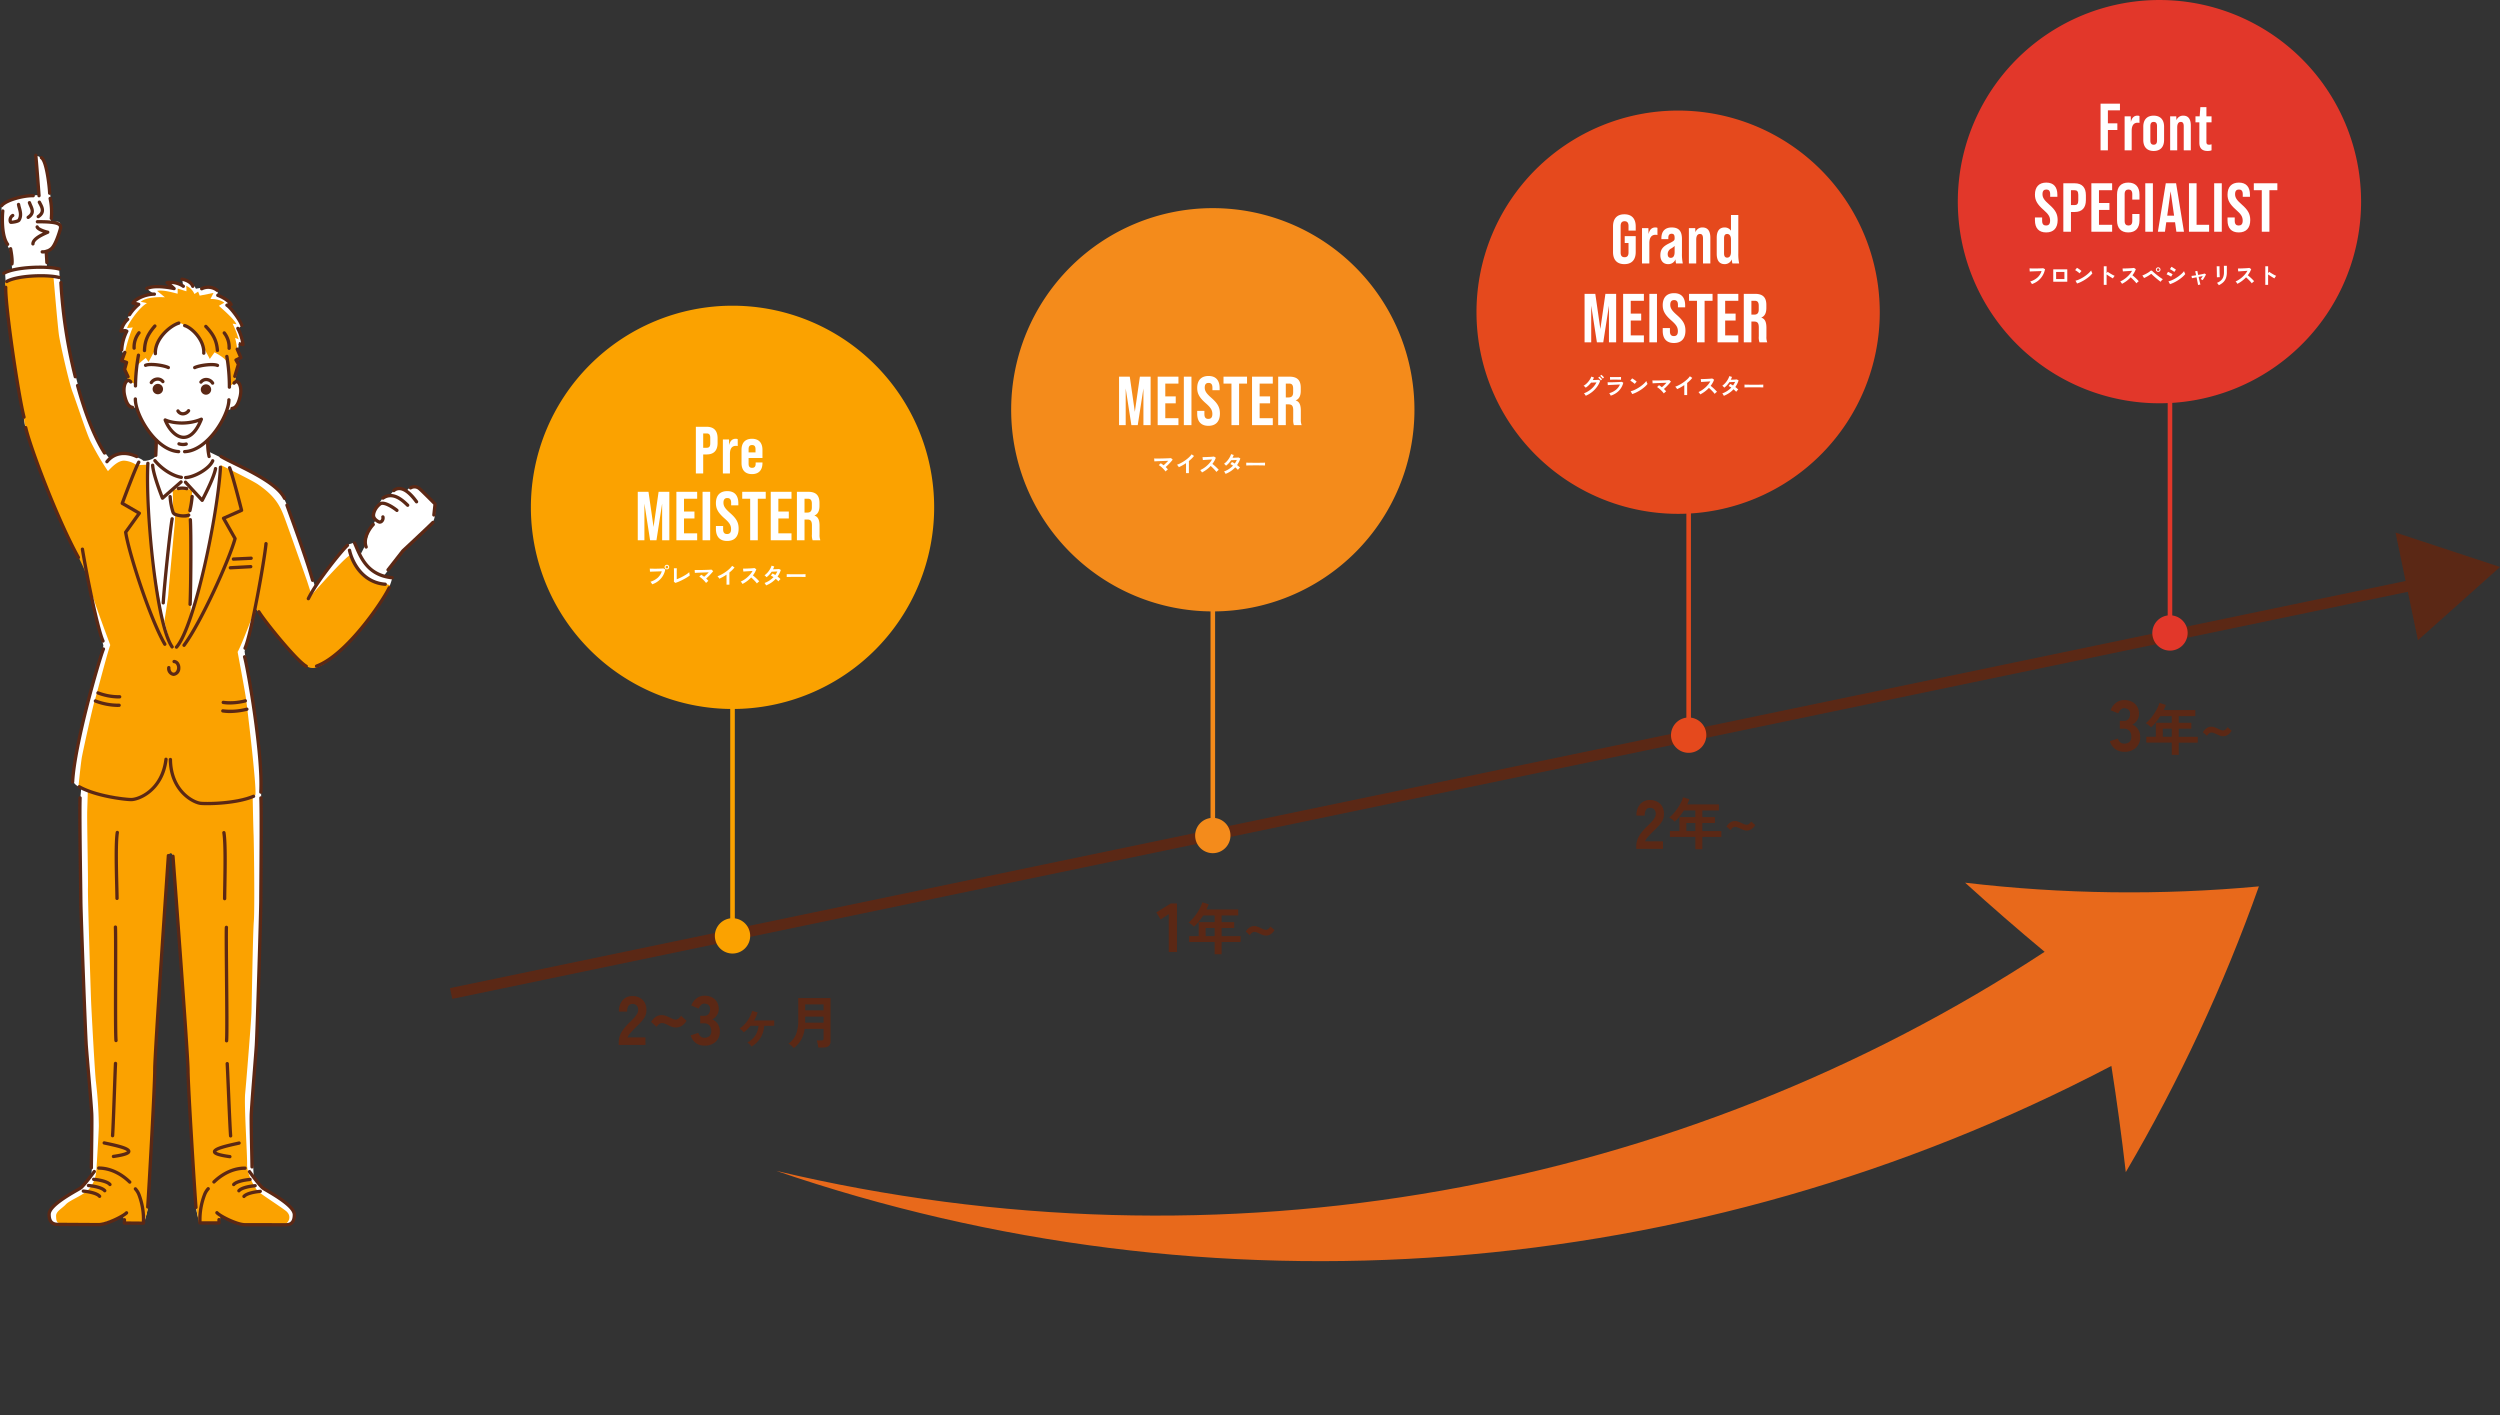 <svg xmlns="http://www.w3.org/2000/svg" xmlns:xlink="http://www.w3.org/1999/xlink" width="975.101" height="552" viewBox="0 0 975.101 552">
  <rect x="0" y="0" width="975.101" height="552" fill="#333333" stroke="none"/>
  <defs>
    <clipPath id="clip-path">
      <path id="パス_2485" data-name="パス 2485" d="M2527.67,2338.983c-141.839,92.991-320.326,126.905-494.766,85.428,169.4,58.035,357.914,44.375,520.8-40.916q3.227,20.573,5.621,41.423a650.366,650.366,0,0,0,51.915-111.443,546.762,546.762,0,0,1-114.58-1.445q15.156,13.761,31.007,26.952" transform="translate(-2032.904 -2312.031)" fill="none"/>
    </clipPath>
    <linearGradient id="linear-gradient" x1="-0.523" y1="1.219" x2="-0.523" y2="1.219" gradientUnits="objectBoundingBox">
      <stop offset="0" stop-color="#ee9c0d"/>
      <stop offset="0.116" stop-color="#ed960e"/>
      <stop offset="0.259" stop-color="#eb8712"/>
      <stop offset="0.415" stop-color="#e86e19"/>
      <stop offset="0.581" stop-color="#e44c23"/>
      <stop offset="0.668" stop-color="#e2372a"/>
      <stop offset="1" stop-color="#e2372a"/>
    </linearGradient>
  </defs>
  <g id="グループ_512" data-name="グループ 512" transform="translate(16354 -1161)">
    <path id="パス_2467" data-name="パス 2467" d="M0,0H785.39V4.3H0Z" transform="translate(-16178.479 1546.393) rotate(-11.759)" fill="#5b2815"/>
    <path id="パス_2112" data-name="パス 2112" d="M6283.27,1436.893l32.009-28.581-40.755-13.436Z" transform="translate(-21694.178 -26.163)" fill="#5b2815"/>
    <path id="パス_2113" data-name="パス 2113" d="M1547.831,879.369a78.646,78.646,0,1,1-78.646-78.646,78.646,78.646,0,0,1,78.646,78.646" transform="translate(-17537.473 479.514)" fill="#fba200"/>
    <path id="パス_2457" data-name="パス 2457" d="M0,0H975.1V552H0Z" transform="translate(-16354 1161)" fill="none"/>
    <path id="パス_2461" data-name="パス 2461" d="M1.066,0h2.86V-7.41H5.278c2.86,0,4.264-1.586,4.264-4.5V-13.7c0-2.912-1.4-4.5-4.264-4.5H1.066Zm2.86-10.01V-15.6H5.278c.91,0,1.4.416,1.4,1.716v2.158c0,1.3-.494,1.716-1.4,1.716Zm12.688-3.51q-2.028,0-2.574,2.5l-.052-2.236H11.6V0h2.756V-7.644c0-2.054.806-3.12,2.34-3.12a3.057,3.057,0,0,1,.7.078v-2.678A1.662,1.662,0,0,0,16.614-13.52Zm6.344,0c-2.652,0-4.082,1.56-4.082,4.316v5.148C18.876-1.3,20.306.26,22.958.26S27.04-1.3,27.04-4.056V-4.29H24.388V-3.8c0,1.17-.494,1.612-1.378,1.612-.91,0-1.378-.442-1.378-1.612V-6.032H27.04V-9.2C27.04-11.96,25.61-13.52,22.958-13.52Zm-1.326,5.3V-9.464c0-1.17.494-1.612,1.352-1.612s1.352.442,1.352,1.612v1.248Z" transform="translate(-16083.651 1345.661)" fill="#fff"/>
    <path id="パス_2462" data-name="パス 2462" d="M1.107,0H3.7V-14.31L5.913,0H8.4l2.214-14.31V0h2.808V-18.9H9.234L7.263-5.184,5.292-18.9H1.107ZM16.173,0h8.1V-2.7h-5.13V-8.505H23.22v-2.7H19.143V-16.2h5.13v-2.7h-8.1ZM26.379,0h2.97V-18.9h-2.97Zm9.585.27c2.916,0,4.482-1.728,4.482-4.806,0-2.349-.81-3.888-3.294-6.075-1.944-1.7-2.619-2.673-2.619-4.05,0-1.3.567-1.809,1.512-1.809s1.485.513,1.485,1.863v.972h2.808v-.783c0-3.024-1.431-4.752-4.32-4.752s-4.428,1.728-4.428,4.7c0,2.16.837,3.726,3.321,5.913C36.855-6.858,37.5-5.886,37.5-4.32c0,1.4-.621,1.89-1.566,1.89S34.4-2.916,34.4-4.266v-1.3H31.59v1.08C31.59-1.458,33.048.27,35.964.27ZM44.955,0h2.97V-16.2h3.1v-2.7H41.85v2.7h3.1Zm8.019,0h8.1V-2.7h-5.13V-8.505h4.077v-2.7H55.944V-16.2h5.13v-2.7h-8.1ZM63.18,0h2.97V-8.1h1.026c1.35,0,1.863.567,1.863,2.322v3.456A5.812,5.812,0,0,0,69.309,0h3.024a5.566,5.566,0,0,1-.324-2.3V-5.616c0-2.133-.486-3.537-1.971-4v-.054c1.323-.54,1.944-1.782,1.944-3.726v-1.161c0-2.916-1.323-4.347-4.4-4.347h-4.4Zm2.97-10.8v-5.4H67.5c1.053,0,1.512.594,1.512,1.944V-12.8c0,1.512-.675,2-1.782,2Z" transform="translate(-16106.354 1371.726)" fill="#fff"/>
    <path id="パス_2465" data-name="パス 2465" d="M2.367.009A2.689,2.689,0,0,0,2.192-.3Q2.07-.486,1.931-.675a1.8,1.8,0,0,0-.266-.3A7.833,7.833,0,0,0,4.5-2.525,5.622,5.622,0,0,0,6.111-5.058q-.423.009-.958.027l-1.1.036-1.085.036-.9.031q-.387.014-.567.023L1.422-6.111q.261.018.689.027t.941.009q.513,0,1.062,0T5.171-6.1q.508-.014.923-.032t.657-.045l.729.387a7.854,7.854,0,0,1-1,2.578A7.45,7.45,0,0,1,4.729-1.256,7.943,7.943,0,0,1,2.367.009ZM8.1-5.814a.866.866,0,0,1-.635-.266A.866.866,0,0,1,7.2-6.714a.851.851,0,0,1,.266-.63A.873.873,0,0,1,8.1-7.605a.858.858,0,0,1,.63.261.858.858,0,0,1,.261.63.873.873,0,0,1-.261.635A.851.851,0,0,1,8.1-5.814Zm0-.387a.485.485,0,0,0,.356-.148A.5.5,0,0,0,8.6-6.714a.485.485,0,0,0-.148-.355A.485.485,0,0,0,8.1-7.218a.5.5,0,0,0-.365.148.485.485,0,0,0-.148.355.5.5,0,0,0,.148.365A.5.5,0,0,0,8.1-6.2Zm3.312,5.67-.585-.45q.009-.108.018-.405t.014-.711q0-.414,0-.9v-.95q0-.522,0-.986t-.014-.81q-.009-.346-.018-.5h1.152q-.018.162-.027.522t-.013.81q0,.45,0,.909v2.052q.621-.234,1.323-.563t1.382-.711q.68-.382,1.247-.77a6.937,6.937,0,0,0,.927-.738q.009.153.045.41t.086.5q.049.243.085.369a9.323,9.323,0,0,1-.868.625q-.508.329-1.111.661t-1.238.644q-.634.31-1.251.562T11.412-.531ZM23.373-.5a8.276,8.276,0,0,0-.54-.67q-.315-.355-.675-.7t-.729-.63a7.472,7.472,0,0,0-.693-.486l.765-.729q.261.162.549.365t.567.428q.27-.234.59-.531t.634-.612q.315-.315.585-.6l-1.148.041-1.3.045q-.661.022-1.26.049l-1.053.049q-.454.023-.662.041L18.927-5.58q.306.018.833.018t1.179,0q.652,0,1.341-.023L23.6-5.625q.634-.018,1.134-.045t.761-.054l.657.6q-.216.3-.535.666t-.693.765q-.373.4-.765.774t-.742.684q.243.234.463.468a5.717,5.717,0,0,1,.392.459q-.117.081-.288.225t-.337.3A3.347,3.347,0,0,0,23.373-.5Zm7.983.648v-3.9q-.684.468-1.4.869a15.559,15.559,0,0,1-1.4.7,3.156,3.156,0,0,0-.2-.315q-.126-.18-.265-.351a1.537,1.537,0,0,0-.274-.27,11.8,11.8,0,0,0,1.62-.729,15.7,15.7,0,0,0,1.616-1A13.567,13.567,0,0,0,32.481-6a7.2,7.2,0,0,0,1.053-1.2l.936.639a9.146,9.146,0,0,1-.9,1.013,14.356,14.356,0,0,1-1.094.968V.144Zm6.228-.27q-.117-.2-.311-.477a2.145,2.145,0,0,0-.391-.441,9.378,9.378,0,0,0,1.35-.738,10.658,10.658,0,0,0,1.292-.995,10.855,10.855,0,0,0,1.125-1.17,8.126,8.126,0,0,0,.86-1.256q-.441.027-.967.063T39.5-5.072q-.517.032-.936.063l-.644.049L37.791-6.1q.225,0,.675-.009t1.008-.031q.558-.022,1.111-.05t1-.067q.446-.04.662-.077l.729.468a7.438,7.438,0,0,1-.558,1.237,9.575,9.575,0,0,1-.774,1.166q.315.243.67.549t.7.63q.342.324.63.621t.477.531a3.614,3.614,0,0,0-.477.373q-.252.23-.441.437a7.039,7.039,0,0,0-.441-.554q-.27-.31-.58-.63t-.625-.621q-.315-.3-.594-.536a11.951,11.951,0,0,1-1.62,1.449A11.824,11.824,0,0,1,37.584-.126Zm9.2.567a4.92,4.92,0,0,0-.288-.527A2.117,2.117,0,0,0,46.17-.5a9.084,9.084,0,0,0,1.895-.945A9.075,9.075,0,0,0,49.68-2.79q-.27-.18-.531-.333a5.083,5.083,0,0,0-.5-.261l.621-.828a9.363,9.363,0,0,1,1.1.6q.234-.333.441-.68a5.8,5.8,0,0,0,.36-.706l-.814.04q-.437.022-.815.036l-.594.023a9.265,9.265,0,0,1-.891,1.148,8.153,8.153,0,0,1-1.1,1,5.191,5.191,0,0,0-.378-.414,1.959,1.959,0,0,0-.414-.333,7.171,7.171,0,0,0,1.184-1.071,8.179,8.179,0,0,0,.963-1.323,6.562,6.562,0,0,0,.617-1.377l1.035.324q-.1.279-.216.554t-.252.535l.86-.023q.463-.014.868-.036t.621-.05l.7.378a9.679,9.679,0,0,1-.558,1.363A10.423,10.423,0,0,1,51.264-3q.342.252.644.508a4.879,4.879,0,0,1,.5.482,2.172,2.172,0,0,0-.284.252q-.157.162-.3.333a3.368,3.368,0,0,0-.221.3,9.568,9.568,0,0,0-1.053-1A9.239,9.239,0,0,1,48.847-.648,11.163,11.163,0,0,1,46.782.441Zm8.046-3.276q.009-.126.009-.342v-.432q0-.216-.009-.342.171.009.608.018l1.044.018q.608.009,1.3.013t1.386,0q.693,0,1.31-.009l1.066-.018q.45-.009.639-.027-.009.117-.014.333t0,.437q0,.221,0,.337-.225-.009-.662-.018L60.493-2.88q-.581-.009-1.233-.009H57.942q-.666,0-1.269.009l-1.084.018Q55.107-2.853,54.828-2.835Z" transform="translate(-16101.981 1388.891)" fill="#fff"/>
    <path id="パス_2478" data-name="パス 2478" d="M.675,0V-.972a7.929,7.929,0,0,1,.405-2.5A9.455,9.455,0,0,1,2.444-6.021,21.609,21.609,0,0,1,5.049-8.91q.81-.783,1.539-1.566a9.273,9.273,0,0,0,1.188-1.553,3.093,3.093,0,0,0,.486-1.444,2.6,2.6,0,0,0-.554-1.89,2.2,2.2,0,0,0-1.688-.621,1.7,1.7,0,0,0-1.566.783,4.208,4.208,0,0,0-.486,2.214H.756a6.36,6.36,0,0,1,1.472-4.482,4.93,4.93,0,0,1,3.793-1.593,5.959,5.959,0,0,1,2.822.661,4.811,4.811,0,0,1,1.971,1.917,5.8,5.8,0,0,1,.661,3.092,5.21,5.21,0,0,1-.58,2.349A9.817,9.817,0,0,1,9.41-8.977Q8.478-7.965,7.263-6.8,6.1-5.643,5.2-4.617A4.56,4.56,0,0,0,4.131-2.943H11.1V0ZM15.417-7.047,13.284-8.991a6.327,6.327,0,0,1,1.742-1.9,4.094,4.094,0,0,1,2.444-.743,4.356,4.356,0,0,1,1.5.27q.742.27,1.445.608t1.336.608a2.969,2.969,0,0,0,1.148.27,1.7,1.7,0,0,0,1.161-.459A7.345,7.345,0,0,0,25-11.367l2.133,1.944a5.76,5.76,0,0,1-1.742,1.89,4.272,4.272,0,0,1-2.471.729,4.407,4.407,0,0,1-1.5-.257,11.211,11.211,0,0,1-1.391-.608q-.675-.351-1.3-.608A3.231,3.231,0,0,0,17.5-8.532a1.712,1.712,0,0,0-1.147.459A5.927,5.927,0,0,0,15.417-7.047ZM34.128.27a5.624,5.624,0,0,1-3.348-1,5.684,5.684,0,0,1-2.052-3L31.7-4.7a7.1,7.1,0,0,0,.351.716,2.553,2.553,0,0,0,.729.81,2.061,2.061,0,0,0,1.269.365A3.086,3.086,0,0,0,36.032-3.4a2.562,2.562,0,0,0,.743-2.106,3.052,3.052,0,0,0-.715-2.119,2.7,2.7,0,0,0-2.119-.8H32.454v-2.943h1.485a2.143,2.143,0,0,0,1.822-.729,2.9,2.9,0,0,0,.554-1.809,1.95,1.95,0,0,0-.7-1.741,2.743,2.743,0,0,0-1.566-.472,1.632,1.632,0,0,0-1.093.378,3.053,3.053,0,0,0-.7.837,6.74,6.74,0,0,0-.365.729l-2.916-1.188a6.206,6.206,0,0,1,2.066-2.822A5.053,5.053,0,0,1,34.128-19.2a6.221,6.221,0,0,1,2.916.648,4.835,4.835,0,0,1,1.944,1.809,5.115,5.115,0,0,1,.7,2.7,4.353,4.353,0,0,1-.729,2.47,4.423,4.423,0,0,1-1.836,1.607,4.548,4.548,0,0,1,2.16,1.755,4.954,4.954,0,0,1,.837,2.835,5.4,5.4,0,0,1-1.606,4.131A6.144,6.144,0,0,1,34.128.27Z" transform="translate(-16113.349 1568.565)" fill="#5b2815"/>
    <path id="パス_2479" data-name="パス 2479" d="M8.778,1.144A4.6,4.6,0,0,0,8.03.264a6.272,6.272,0,0,0-.88-.726,8.237,8.237,0,0,0,3.1-2.728,8.219,8.219,0,0,0,1.254-3.784H8.382A13.606,13.606,0,0,1,7.15-5.61,11.881,11.881,0,0,1,5.742-4.444a9.379,9.379,0,0,0-.77-.77,5.555,5.555,0,0,0-.88-.682,10.857,10.857,0,0,0,2.2-1.914,12.818,12.818,0,0,0,1.683-2.409A12.324,12.324,0,0,0,9.02-12.782l2.112.594a11.926,11.926,0,0,1-.561,1.606,13.792,13.792,0,0,1-.781,1.54h7.832v2.068H13.706A10.051,10.051,0,0,1,12.3-2.288,10.668,10.668,0,0,1,8.778,1.144Zm16.456.572a9.73,9.73,0,0,0-.957-.957,4.938,4.938,0,0,0-1.111-.781A8,8,0,0,0,26.125-3.63a14.225,14.225,0,0,0,.869-5.3v-8.844H39.6V-.924q0,2.442-2.926,2.442H34.8q-.044-.4-.143-.924T34.441-.44a5.191,5.191,0,0,0-.253-.814H35.97a1.2,1.2,0,0,0,.693-.154.731.731,0,0,0,.209-.616v-3.74H29.5a12.245,12.245,0,0,1-1.364,4.235A10.493,10.493,0,0,1,25.234,1.716Zm4.466-9.9h7.172V-10.56H29.7Zm0-4.8h7.172v-2.332H29.7Z" transform="translate(-16069.645 1568.065)" fill="#5b2815"/>
    <path id="パス_2475" data-name="パス 2475" d="M4.86,0V-14.8L1.7-12.69,0-15.444l5.616-3.483H8.073V0Z" transform="translate(-15902.991 1532.323)" fill="#5b2815"/>
    <path id="パス_2476" data-name="パス 2476" d="M10.846,1.628V-3.146H.924V-5.434H4.642V-10.89h6.2v-2.6H6.38a23.4,23.4,0,0,1-1.705,2.365,19.248,19.248,0,0,1-1.9,2.013,9.985,9.985,0,0,0-.913-.836,6.24,6.24,0,0,0-1.177-.77A15.44,15.44,0,0,0,2.97-13.057a19.822,19.822,0,0,0,1.881-2.816,14.727,14.727,0,0,0,1.2-2.761l2.486.77a20.415,20.415,0,0,1-.858,2.024H20.042v2.354H13.574v2.6H18.48V-8.6H13.574v3.168h7.414v2.288H13.574V1.628Zm-3.5-7.062h3.5V-8.6h-3.5Zm17.226-.374L22.99-7.216a5.348,5.348,0,0,1,1.375-1.518,3.163,3.163,0,0,1,1.947-.616,3.677,3.677,0,0,1,1.221.22,11.876,11.876,0,0,1,1.221.506q.594.286,1.133.506a2.579,2.579,0,0,0,.957.22,1.464,1.464,0,0,0,.99-.385,4.879,4.879,0,0,0,.792-.891L34.21-7.788a5.112,5.112,0,0,1-1.375,1.529,3.238,3.238,0,0,1-1.969.605,3.55,3.55,0,0,1-1.221-.22q-.605-.22-1.177-.495t-1.111-.495a2.709,2.709,0,0,0-1.023-.22,1.464,1.464,0,0,0-.99.385A4.291,4.291,0,0,0,24.574-5.808Z" transform="translate(-15891.093 1531.565)" fill="#5b2815"/>
    <path id="パス_2468" data-name="パス 2468" d="M.675,0V-.972a7.929,7.929,0,0,1,.405-2.5A9.455,9.455,0,0,1,2.444-6.021,21.609,21.609,0,0,1,5.049-8.91q.81-.783,1.539-1.566a9.273,9.273,0,0,0,1.188-1.553,3.093,3.093,0,0,0,.486-1.444,2.6,2.6,0,0,0-.554-1.89,2.2,2.2,0,0,0-1.688-.621,1.7,1.7,0,0,0-1.566.783,4.208,4.208,0,0,0-.486,2.214H.756a6.36,6.36,0,0,1,1.472-4.482,4.93,4.93,0,0,1,3.793-1.593,5.959,5.959,0,0,1,2.822.661,4.811,4.811,0,0,1,1.971,1.917,5.8,5.8,0,0,1,.661,3.092,5.21,5.21,0,0,1-.58,2.349A9.817,9.817,0,0,1,9.41-8.977Q8.478-7.965,7.263-6.8,6.1-5.643,5.2-4.617A4.56,4.56,0,0,0,4.131-2.943H11.1V0Z" transform="translate(-15716.468 1492.094)" fill="#5b2815"/>
    <path id="パス_2469" data-name="パス 2469" d="M10.846,1.628V-3.146H.924V-5.434H4.642V-10.89h6.2v-2.6H6.38a23.4,23.4,0,0,1-1.705,2.365,19.248,19.248,0,0,1-1.9,2.013,9.985,9.985,0,0,0-.913-.836,6.24,6.24,0,0,0-1.177-.77A15.44,15.44,0,0,0,2.97-13.057a19.822,19.822,0,0,0,1.881-2.816,14.727,14.727,0,0,0,1.2-2.761l2.486.77a20.415,20.415,0,0,1-.858,2.024H20.042v2.354H13.574v2.6H18.48V-8.6H13.574v3.168h7.414v2.288H13.574V1.628Zm-3.5-7.062h3.5V-8.6h-3.5Zm17.226-.374L22.99-7.216a5.348,5.348,0,0,1,1.375-1.518,3.163,3.163,0,0,1,1.947-.616,3.677,3.677,0,0,1,1.221.22,11.876,11.876,0,0,1,1.221.506q.594.286,1.133.506a2.579,2.579,0,0,0,.957.22,1.464,1.464,0,0,0,.99-.385,4.879,4.879,0,0,0,.792-.891L34.21-7.788a5.112,5.112,0,0,1-1.375,1.529,3.238,3.238,0,0,1-1.969.605,3.55,3.55,0,0,1-1.221-.22q-.605-.22-1.177-.495t-1.111-.495a2.709,2.709,0,0,0-1.023-.22,1.464,1.464,0,0,0-.99.385A4.291,4.291,0,0,0,24.574-5.808Z" transform="translate(-15703.597 1490.594)" fill="#5b2815"/>
    <path id="パス_2480" data-name="パス 2480" d="M6.076.28A5.832,5.832,0,0,1,2.6-.756,5.9,5.9,0,0,1,.476-3.864l3.08-1.008a7.368,7.368,0,0,0,.364.742,2.647,2.647,0,0,0,.756.84,2.137,2.137,0,0,0,1.316.378A3.2,3.2,0,0,0,8.05-3.528a2.657,2.657,0,0,0,.77-2.184,3.165,3.165,0,0,0-.742-2.2,2.8,2.8,0,0,0-2.2-.826H4.34v-3.052H5.88a2.223,2.223,0,0,0,1.89-.756,3.012,3.012,0,0,0,.574-1.876,2.022,2.022,0,0,0-.728-1.806,2.844,2.844,0,0,0-1.624-.49,1.693,1.693,0,0,0-1.134.392,3.166,3.166,0,0,0-.728.868,6.99,6.99,0,0,0-.378.756L.728-15.932A6.436,6.436,0,0,1,2.87-18.858a5.241,5.241,0,0,1,3.206-1.05,6.451,6.451,0,0,1,3.024.672,5.014,5.014,0,0,1,2.016,1.876,5.3,5.3,0,0,1,.728,2.8A4.514,4.514,0,0,1,11.088-12a4.587,4.587,0,0,1-1.9,1.666,4.717,4.717,0,0,1,2.24,1.82,5.138,5.138,0,0,1,.868,2.94,5.6,5.6,0,0,1-1.666,4.284A6.372,6.372,0,0,1,6.076.28Z" transform="translate(-15531.532 1453.953)" fill="#5b2815"/>
    <path id="パス_2481" data-name="パス 2481" d="M10.846,1.628V-3.146H.924V-5.434H4.642V-10.89h6.2v-2.6H6.38a23.4,23.4,0,0,1-1.705,2.365,19.248,19.248,0,0,1-1.9,2.013,9.985,9.985,0,0,0-.913-.836,6.24,6.24,0,0,0-1.177-.77A15.44,15.44,0,0,0,2.97-13.057a19.822,19.822,0,0,0,1.881-2.816,14.727,14.727,0,0,0,1.2-2.761l2.486.77a20.415,20.415,0,0,1-.858,2.024H20.042v2.354H13.574v2.6H18.48V-8.6H13.574v3.168h7.414v2.288H13.574V1.628Zm-3.5-7.062h3.5V-8.6h-3.5Zm17.226-.374L22.99-7.216a5.348,5.348,0,0,1,1.375-1.518,3.163,3.163,0,0,1,1.947-.616,3.677,3.677,0,0,1,1.221.22,11.876,11.876,0,0,1,1.221.506q.594.286,1.133.506a2.579,2.579,0,0,0,.957.22,1.464,1.464,0,0,0,.99-.385,4.879,4.879,0,0,0,.792-.891L34.21-7.788a5.112,5.112,0,0,1-1.375,1.529,3.238,3.238,0,0,1-1.969.605,3.55,3.55,0,0,1-1.221-.22q-.605-.22-1.177-.495t-1.111-.495a2.709,2.709,0,0,0-1.023-.22,1.464,1.464,0,0,0-.99.385A4.291,4.291,0,0,0,24.574-5.808Z" transform="translate(-15517.774 1453.802)" fill="#5b2815"/>
    <path id="パス_2114" data-name="パス 2114" d="M2805.845,623.818a78.646,78.646,0,1,1-78.646-78.646,78.646,78.646,0,0,1,78.646,78.646" transform="translate(-18608.156 697.011)" fill="#f48b1b"/>
    <path id="パス_2458" data-name="パス 2458" d="M0,0H975.1V552H0Z" transform="translate(-16354 1161)" fill="none"/>
    <path id="パス_2463" data-name="パス 2463" d="M1.107,0H3.7V-14.31L5.913,0H8.4l2.214-14.31V0h2.808V-18.9H9.234L7.263-5.184,5.292-18.9H1.107ZM16.173,0h8.1V-2.7h-5.13V-8.505H23.22v-2.7H19.143V-16.2h5.13v-2.7h-8.1ZM26.379,0h2.97V-18.9h-2.97Zm9.585.27c2.916,0,4.482-1.728,4.482-4.806,0-2.349-.81-3.888-3.294-6.075-1.944-1.7-2.619-2.673-2.619-4.05,0-1.3.567-1.809,1.512-1.809s1.485.513,1.485,1.863v.972h2.808v-.783c0-3.024-1.431-4.752-4.32-4.752s-4.428,1.728-4.428,4.7c0,2.16.837,3.726,3.321,5.913C36.855-6.858,37.5-5.886,37.5-4.32c0,1.4-.621,1.89-1.566,1.89S34.4-2.916,34.4-4.266v-1.3H31.59v1.08C31.59-1.458,33.048.27,35.964.27ZM44.955,0h2.97V-16.2h3.1v-2.7H41.85v2.7h3.1Zm8.019,0h8.1V-2.7h-5.13V-8.505h4.077v-2.7H55.944V-16.2h5.13v-2.7h-8.1ZM63.18,0h2.97V-8.1h1.026c1.35,0,1.863.567,1.863,2.322v3.456A5.812,5.812,0,0,0,69.309,0h3.024a5.566,5.566,0,0,1-.324-2.3V-5.616c0-2.133-.486-3.537-1.971-4v-.054c1.323-.54,1.944-1.782,1.944-3.726v-1.161c0-2.916-1.323-4.347-4.4-4.347h-4.4Zm2.97-10.8v-5.4H67.5c1.053,0,1.512.594,1.512,1.944V-12.8c0,1.512-.675,2-1.782,2Z" transform="translate(-15918.633 1326.817)" fill="#fff"/>
    <path id="パス_2464" data-name="パス 2464" d="M5.373-.5a8.276,8.276,0,0,0-.54-.67q-.315-.355-.675-.7T3.429-2.5a7.472,7.472,0,0,0-.693-.486L3.5-3.717q.261.162.549.365t.567.428q.27-.234.589-.531t.635-.612q.315-.315.585-.6l-1.148.041-1.3.045q-.662.022-1.26.049L1.67-4.487q-.455.023-.662.041L.927-5.58q.306.018.833.018t1.179,0q.652,0,1.341-.023L5.6-5.625q.634-.018,1.134-.045T7.5-5.724l.657.6q-.216.3-.536.666t-.693.765q-.374.4-.765.774t-.742.684q.243.234.463.468a5.717,5.717,0,0,1,.391.459q-.117.081-.288.225t-.337.3A3.348,3.348,0,0,0,5.373-.5Zm7.983.648v-3.9q-.684.468-1.4.869a15.559,15.559,0,0,1-1.4.7,3.157,3.157,0,0,0-.2-.315q-.126-.18-.266-.351a1.537,1.537,0,0,0-.274-.27,11.8,11.8,0,0,0,1.62-.729,15.7,15.7,0,0,0,1.616-1A13.567,13.567,0,0,0,14.481-6a7.2,7.2,0,0,0,1.053-1.2l.936.639a9.146,9.146,0,0,1-.9,1.013,14.357,14.357,0,0,1-1.094.968V.144Zm6.228-.27q-.117-.2-.31-.477a2.145,2.145,0,0,0-.392-.441,9.378,9.378,0,0,0,1.35-.738,10.658,10.658,0,0,0,1.292-.995,10.855,10.855,0,0,0,1.125-1.17A8.127,8.127,0,0,0,23.508-5.2q-.441.027-.967.063T21.5-5.072q-.517.032-.936.063l-.644.049L19.791-6.1q.225,0,.675-.009t1.008-.031q.558-.022,1.112-.05t1-.067q.446-.04.662-.077l.729.468a7.438,7.438,0,0,1-.558,1.237,9.574,9.574,0,0,1-.774,1.166q.315.243.67.549t.7.63q.342.324.63.621t.477.531a3.614,3.614,0,0,0-.477.373q-.252.23-.441.437a7.039,7.039,0,0,0-.441-.554q-.27-.31-.58-.63t-.625-.621q-.315-.3-.594-.536a11.952,11.952,0,0,1-1.62,1.449A11.824,11.824,0,0,1,19.584-.126Zm9.2.567a4.92,4.92,0,0,0-.288-.527A2.117,2.117,0,0,0,28.17-.5a9.084,9.084,0,0,0,1.895-.945A9.076,9.076,0,0,0,31.68-2.79q-.27-.18-.531-.333a5.082,5.082,0,0,0-.5-.261l.621-.828a9.363,9.363,0,0,1,1.1.6q.234-.333.441-.68a5.8,5.8,0,0,0,.36-.706l-.814.04q-.437.022-.815.036l-.594.023a9.265,9.265,0,0,1-.891,1.148,8.153,8.153,0,0,1-1.1,1,5.19,5.19,0,0,0-.378-.414,1.959,1.959,0,0,0-.414-.333,7.172,7.172,0,0,0,1.184-1.071,8.179,8.179,0,0,0,.963-1.323,6.562,6.562,0,0,0,.616-1.377l1.035.324q-.1.279-.216.554t-.252.535l.86-.023q.463-.014.868-.036t.621-.05l.7.378a9.679,9.679,0,0,1-.558,1.363A10.423,10.423,0,0,1,33.264-3q.342.252.644.508a4.879,4.879,0,0,1,.5.482,2.172,2.172,0,0,0-.284.252q-.157.162-.3.333a3.368,3.368,0,0,0-.221.3,9.568,9.568,0,0,0-1.053-1A9.239,9.239,0,0,1,30.847-.648,11.163,11.163,0,0,1,28.782.441Zm8.046-3.276q.009-.126.009-.342v-.432q0-.216-.009-.342.171.009.608.018l1.044.018q.608.009,1.3.013t1.386,0q.693,0,1.31-.009l1.066-.018q.45-.009.639-.027-.009.117-.014.333t0,.437q0,.221,0,.337-.225-.009-.662-.018L42.493-2.88q-.581-.009-1.233-.009H39.942q-.666,0-1.269.009l-1.084.018Q37.107-2.853,36.828-2.835Z" transform="translate(-15904.758 1345.4)" fill="#fff"/>
    <path id="パス_2115" data-name="パス 2115" d="M4024.648,368.267A78.646,78.646,0,1,1,3946,289.621a78.646,78.646,0,0,1,78.646,78.646" transform="translate(-19645.465 914.507)" fill="#e5491d"/>
    <path id="パス_2459" data-name="パス 2459" d="M0,0H975.1V552H0Z" transform="translate(-16354 1161)" fill="none"/>
    <path id="パス_2470" data-name="パス 2470" d="M5.319.27c2.916,0,4.428-1.728,4.428-4.752v-6.183H5.454v2.7H6.939v3.7c0,1.35-.594,1.836-1.539,1.836S3.861-2.916,3.861-4.266V-14.607c0-1.35.594-1.863,1.539-1.863s1.539.513,1.539,1.863V-12.8H9.747v-1.62c0-3.024-1.512-4.752-4.428-4.752S.891-17.442.891-14.418v9.936C.891-1.458,2.4.27,5.319.27Zm12.1-14.31q-2.106,0-2.673,2.592l-.054-2.322H12.2V0h2.862V-7.938c0-2.133.837-3.24,2.43-3.24a3.175,3.175,0,0,1,.729.081v-2.781A1.726,1.726,0,0,0,17.415-14.04ZM28.107,0a17.883,17.883,0,0,1-.324-3.969V-9.5c0-3.024-1.134-4.536-4-4.536-2.646,0-4.023,1.539-4.023,4.212v.351h2.7V-9.99c0-1.026.4-1.593,1.3-1.593.81,0,1.161.459,1.161,1.566v.27c0,.756-.27,1-2.241,1.971-2.43,1.188-3.321,2.43-3.321,4.59,0,2.133,1.161,3.456,3,3.456a2.981,2.981,0,0,0,2.916-1.89A5.511,5.511,0,0,0,25.488,0ZM23.436-2.187c-.81,0-1.215-.513-1.215-1.485a2.424,2.424,0,0,1,1.3-2.133,6.607,6.607,0,0,0,1.4-1.026v2.349C24.921-2.97,24.408-2.187,23.436-2.187ZM35.775-14.04a2.857,2.857,0,0,0-2.754,1.863l-.054-1.593H30.483V0h2.862V-9.288c0-1.647.648-2.214,1.458-2.214.864,0,1.188.621,1.188,1.809V0h2.862V-10.017C38.853-12.852,37.692-14.04,35.775-14.04ZM50.085,0a17.883,17.883,0,0,1-.324-3.969V-18.9H46.9v6.129a2.914,2.914,0,0,0-2.457-1.269c-1.89,0-3.1,1.188-3.1,4.023v6.264c0,2.835,1.215,4.023,3.1,4.023a2.916,2.916,0,0,0,2.781-1.89A6.184,6.184,0,0,0,47.466,0ZM45.414-2.268C44.469-2.268,44.2-3,44.2-3.942V-9.828c0-.945.27-1.674,1.215-1.674.81,0,1.485.594,1.485,2.214v4.806C46.9-2.862,46.224-2.268,45.414-2.268Z" transform="translate(-15725.75 1263.756)" fill="#fff"/>
    <path id="パス_2471" data-name="パス 2471" d="M1.107,0H3.7V-14.31L5.913,0H8.4l2.214-14.31V0h2.808V-18.9H9.234L7.263-5.184,5.292-18.9H1.107ZM16.146,0h8.1V-2.7h-5.13V-8.505h4.077v-2.7H19.116V-16.2h5.13v-2.7h-8.1ZM26.379,0h2.97V-18.9h-2.97Zm9.585.27c2.916,0,4.482-1.728,4.482-4.806,0-2.349-.81-3.888-3.294-6.075-1.944-1.7-2.619-2.673-2.619-4.05,0-1.3.567-1.809,1.512-1.809s1.485.513,1.485,1.863v.972h2.808v-.783c0-3.024-1.431-4.752-4.32-4.752s-4.428,1.728-4.428,4.7c0,2.16.837,3.726,3.321,5.913C36.855-6.858,37.5-5.886,37.5-4.32c0,1.4-.621,1.89-1.566,1.89S34.4-2.916,34.4-4.266v-1.3H31.59v1.08C31.59-1.458,33.048.27,35.964.27ZM44.955,0h2.97V-16.2h3.1v-2.7H41.85v2.7h3.1Zm8.019,0h8.1V-2.7h-5.13V-8.505h4.077v-2.7H55.944V-16.2h5.13v-2.7h-8.1ZM63.207,0h2.97V-8.1H67.2c1.35,0,1.863.567,1.863,2.322v3.456A5.812,5.812,0,0,0,69.336,0H72.36a5.566,5.566,0,0,1-.324-2.3V-5.616c0-2.133-.486-3.537-1.971-4v-.054c1.323-.54,1.944-1.782,1.944-3.726v-1.161c0-2.916-1.323-4.347-4.4-4.347h-4.4Zm2.97-10.8v-5.4h1.35c1.053,0,1.512.594,1.512,1.944V-12.8c0,1.512-.675,2-1.782,2Z" transform="translate(-15737.06 1294.517)" fill="#fff"/>
    <path id="パス_2472" data-name="パス 2472" d="M1.917.414A2.1,2.1,0,0,0,1.733.09q-.122-.18-.261-.356A1.959,1.959,0,0,0,1.215-.54,9.549,9.549,0,0,0,3.24-1.6,9.312,9.312,0,0,0,4.91-3.06,7.807,7.807,0,0,0,6.1-4.806L5.3-4.766q-.428.022-.783.036t-.526.013a8.683,8.683,0,0,1-2.079,1.98,2.456,2.456,0,0,0-.225-.252q-.144-.144-.306-.284a2.207,2.207,0,0,0-.3-.22,6.442,6.442,0,0,0,1.265-.972A8.125,8.125,0,0,0,3.4-5.728a6.231,6.231,0,0,0,.7-1.346l1.035.369a8.7,8.7,0,0,1-.477.981l.626-.018q.337-.009.657-.023T6.512-5.8q.247-.018.365-.036l.684.378A8.848,8.848,0,0,1,6.3-3.051,10.362,10.362,0,0,1,4.361-1.039,10.736,10.736,0,0,1,1.917.414ZM8.577-6.3a4.814,4.814,0,0,0-.5-.572,5.026,5.026,0,0,0-.54-.472l.459-.432a3.193,3.193,0,0,1,.351.292q.207.194.4.391a3.354,3.354,0,0,1,.306.342Zm-.765.729A3.241,3.241,0,0,0,7.5-5.945q-.185-.194-.373-.373a3.437,3.437,0,0,0-.351-.3l.459-.432a2.946,2.946,0,0,1,.347.293q.2.193.4.4a3.675,3.675,0,0,1,.306.346ZM11.664.369Q11.61.243,11.516.063T11.3-.3a2.24,2.24,0,0,0-.225-.3,7.261,7.261,0,0,0,2.61-1.31,5.4,5.4,0,0,0,1.575-2.075q-.45.018-1.021.045l-1.161.054q-.589.027-1.116.054t-.909.049q-.383.023-.526.041L10.44-4.86q.234.009.666.009t.972-.009q.54-.009,1.116-.027t1.121-.04q.544-.022.976-.054t.666-.058l.612.369A7.025,7.025,0,0,1,14.9-1.589,7.582,7.582,0,0,1,11.664.369ZM11.4-5.841v-1.08q.342.027.891.036t1.269.009q.693,0,1.242-.018l.882-.027v1.08q-.342-.027-.859-.036t-1.265-.009q-.4,0-.823,0t-.774.014Q11.61-5.859,11.4-5.841ZM20.052-.252,19.44-1.359A6.914,6.914,0,0,0,20.785-1.8,13.525,13.525,0,0,0,22.2-2.534a14.262,14.262,0,0,0,1.35-.9,12.916,12.916,0,0,0,1.156-.976,6.972,6.972,0,0,0,.842-.945,3.109,3.109,0,0,0,.122.378q.085.225.184.437a3.428,3.428,0,0,0,.171.328,8.457,8.457,0,0,1-1.1,1.148,14.063,14.063,0,0,1-1.462,1.116,15.942,15.942,0,0,1-1.674.977A12.1,12.1,0,0,1,20.052-.252Zm.963-3.969a3.231,3.231,0,0,0-.328-.3q-.212-.171-.468-.36t-.5-.346a3.278,3.278,0,0,0-.423-.239l.72-.909q.18.1.423.252t.5.333q.256.18.482.356a3.984,3.984,0,0,1,.36.31ZM32.373-.5a8.277,8.277,0,0,0-.54-.67q-.315-.355-.675-.7t-.729-.63a7.472,7.472,0,0,0-.693-.486l.765-.729q.261.162.549.365t.567.428q.27-.234.59-.531t.634-.612q.315-.315.585-.6l-1.148.041-1.3.045q-.661.022-1.26.049l-1.053.049q-.454.023-.662.041L27.927-5.58q.306.018.833.018t1.179,0q.652,0,1.341-.023L32.6-5.625q.635-.018,1.134-.045t.761-.054l.657.6q-.216.3-.535.666t-.693.765q-.373.4-.765.774t-.743.684q.243.234.464.468a5.717,5.717,0,0,1,.391.459q-.117.081-.288.225t-.338.3A3.347,3.347,0,0,0,32.373-.5Zm7.983.648v-3.9q-.684.468-1.4.869a15.559,15.559,0,0,1-1.4.7,3.156,3.156,0,0,0-.2-.315q-.126-.18-.266-.351a1.537,1.537,0,0,0-.274-.27,11.8,11.8,0,0,0,1.62-.729,15.7,15.7,0,0,0,1.616-1A13.567,13.567,0,0,0,41.481-6a7.2,7.2,0,0,0,1.053-1.2l.936.639a9.146,9.146,0,0,1-.9,1.013,14.356,14.356,0,0,1-1.094.968V.144Zm6.228-.27q-.117-.2-.311-.477a2.145,2.145,0,0,0-.391-.441,9.378,9.378,0,0,0,1.35-.738,10.658,10.658,0,0,0,1.292-.995,10.855,10.855,0,0,0,1.125-1.17,8.126,8.126,0,0,0,.86-1.256q-.441.027-.967.063T48.5-5.072q-.517.032-.936.063l-.644.049L46.791-6.1q.225,0,.675-.009t1.008-.031q.558-.022,1.111-.05t1-.067q.446-.04.662-.077l.729.468a7.438,7.438,0,0,1-.558,1.237,9.575,9.575,0,0,1-.774,1.166q.315.243.67.549t.7.63q.342.324.63.621t.477.531a3.614,3.614,0,0,0-.477.373q-.252.23-.441.437a7.039,7.039,0,0,0-.441-.554q-.27-.31-.58-.63t-.625-.621q-.315-.3-.594-.536a11.951,11.951,0,0,1-1.62,1.449A11.824,11.824,0,0,1,46.584-.126Zm9.2.567a4.92,4.92,0,0,0-.288-.527A2.117,2.117,0,0,0,55.17-.5a9.084,9.084,0,0,0,1.895-.945A9.075,9.075,0,0,0,58.68-2.79q-.27-.18-.531-.333a5.083,5.083,0,0,0-.5-.261l.621-.828a9.363,9.363,0,0,1,1.1.6q.234-.333.441-.68a5.8,5.8,0,0,0,.36-.706l-.814.04q-.437.022-.815.036l-.594.023a9.265,9.265,0,0,1-.891,1.148,8.153,8.153,0,0,1-1.1,1,5.191,5.191,0,0,0-.378-.414,1.959,1.959,0,0,0-.414-.333,7.171,7.171,0,0,0,1.184-1.071,8.179,8.179,0,0,0,.963-1.323,6.562,6.562,0,0,0,.617-1.377l1.035.324q-.1.279-.216.554t-.252.535l.86-.023q.463-.014.868-.036t.621-.05l.7.378a9.679,9.679,0,0,1-.558,1.363A10.423,10.423,0,0,1,60.264-3q.342.252.644.508a4.879,4.879,0,0,1,.5.482,2.172,2.172,0,0,0-.284.252q-.157.162-.3.333a3.368,3.368,0,0,0-.221.3,9.568,9.568,0,0,0-1.053-1A9.239,9.239,0,0,1,57.847-.648,11.163,11.163,0,0,1,55.782.441Zm8.046-3.276q.009-.126.009-.342v-.432q0-.216-.009-.342.171.009.608.018l1.044.018q.607.009,1.3.013t1.386,0q.693,0,1.31-.009l1.066-.018q.45-.009.639-.027-.009.117-.013.333t0,.437q0,.221,0,.337-.225-.009-.661-.018L69.493-2.88q-.581-.009-1.233-.009H66.942q-.666,0-1.269.009l-1.084.018Q64.107-2.853,63.828-2.835Z" transform="translate(-15737.417 1314.957)" fill="#fff"/>
    <path id="パス_2116" data-name="パス 2116" d="M5285.368,78.642A78.646,78.646,0,1,1,5206.722,0a78.646,78.646,0,0,1,78.646,78.646" transform="translate(-20718.449 1161.004)" fill="#e2372a"/>
    <path id="パス_2460" data-name="パス 2460" d="M0,0H975.1V552H0Z" transform="translate(-16354 1161)" fill="none"/>
    <path id="パス_2482" data-name="パス 2482" d="M1.066,0h2.86V-7.93H7.618v-2.6H3.926V-15.6H8.632v-2.6H1.066Zm14.4-13.52q-2.028,0-2.574,2.5l-.052-2.236H10.452V0h2.756V-7.644c0-2.054.806-3.12,2.34-3.12a3.057,3.057,0,0,1,.7.078v-2.678A1.662,1.662,0,0,0,15.47-13.52ZM21.788.26c2.6,0,4.056-1.56,4.056-4.316V-9.2c0-2.756-1.456-4.316-4.056-4.316S17.732-11.96,17.732-9.2v5.148C17.732-1.3,19.188.26,21.788.26Zm0-2.444c-.988,0-1.3-.676-1.3-1.612V-9.464c0-.91.286-1.612,1.3-1.612s1.3.7,1.3,1.612V-3.8C23.088-2.86,22.776-2.184,21.788-2.184ZM33.306-13.52a2.751,2.751,0,0,0-2.652,1.794L30.6-13.26H28.21V0h2.756V-8.944c0-1.586.624-2.132,1.4-2.132.832,0,1.144.6,1.144,1.742V0H36.27V-9.646C36.27-12.376,35.152-13.52,33.306-13.52Zm11.05,2.6v-2.34h-2v-3.588H39.988l-.26,3.588H38.09v2.34H39.6v7.956C39.6-.806,40.664.26,42.848.26A3.994,3.994,0,0,0,44.356,0V-2.34a3.2,3.2,0,0,1-.936.156c-.78,0-1.066-.312-1.066-1.144V-10.92Z" transform="translate(-15535.764 1219.627)" fill="#fff"/>
    <path id="パス_2483" data-name="パス 2483" d="M4.968.27C7.884.27,9.45-1.458,9.45-4.536c0-2.349-.81-3.888-3.294-6.075-1.944-1.7-2.619-2.673-2.619-4.05,0-1.3.567-1.809,1.512-1.809s1.485.513,1.485,1.863v.972H9.342v-.783c0-3.024-1.431-4.752-4.32-4.752S.594-17.442.594-14.472c0,2.16.837,3.726,3.321,5.913,1.944,1.7,2.592,2.673,2.592,4.239,0,1.4-.621,1.89-1.566,1.89S3.4-2.916,3.4-4.266v-1.3H.594v1.08C.594-1.458,2.052.27,4.968.27Zm6.7-.27h2.97V-7.7h1.4c2.97,0,4.428-1.647,4.428-4.671v-1.863c0-3.024-1.458-4.671-4.428-4.671H11.664Zm2.97-10.4V-16.2h1.4c.945,0,1.458.432,1.458,1.782v2.241c0,1.35-.513,1.782-1.458,1.782ZM22.6,0h8.1V-2.7h-5.13V-8.505h4.077v-2.7H25.569V-16.2H30.7v-2.7H22.6ZM36.99.27c2.862,0,4.374-1.728,4.374-4.644V-6.912H38.556v2.754c0,1.242-.594,1.728-1.485,1.728s-1.485-.486-1.485-1.728V-14.715c0-1.242.594-1.755,1.485-1.755s1.485.513,1.485,1.755v2.187h2.808v-2c0-2.916-1.512-4.644-4.374-4.644s-4.374,1.728-4.374,4.644V-4.374C32.616-1.458,34.128.27,36.99.27ZM43.632,0H46.6V-18.9h-2.97ZM55.755,0h2.97L55.647-18.9H51.624L48.546,0H51.3l.513-3.7h3.429ZM52.191-6.264,53.514-15.8l1.35,9.531ZM60.669,0h7.857V-2.7H63.639V-18.9h-2.97ZM70.5,0h2.97V-18.9H70.5Zm9.585.27c2.916,0,4.482-1.728,4.482-4.806,0-2.349-.81-3.888-3.294-6.075-1.944-1.7-2.619-2.673-2.619-4.05,0-1.3.567-1.809,1.512-1.809s1.485.513,1.485,1.863v.972h2.808v-.783c0-3.024-1.431-4.752-4.32-4.752s-4.428,1.728-4.428,4.7c0,2.16.837,3.726,3.321,5.913,1.944,1.7,2.592,2.673,2.592,4.239,0,1.4-.621,1.89-1.566,1.89s-1.539-.486-1.539-1.836v-1.3H75.708v1.08C75.708-1.458,77.166.27,80.082.27ZM89.073,0h2.97V-16.2h3.1v-2.7h-9.18v2.7h3.105Z" transform="translate(-15560.884 1251.389)" fill="#fff"/>
    <path id="パス_2477" data-name="パス 2477" d="M2.448-.027a3.039,3.039,0,0,0-.171-.306Q2.16-.522,2.021-.711a1.8,1.8,0,0,0-.266-.3A8.033,8.033,0,0,0,4.586-2.565,5.571,5.571,0,0,0,6.2-5.1q-.423.009-.963.027l-1.1.036L3.056-5q-.518.018-.9.036l-.567.027L1.512-6.156q.261.018.684.027t.941.009q.518,0,1.062,0t1.058-.018q.513-.014.927-.032T6.84-6.21l.729.378A8.063,8.063,0,0,1,6.561-3.254,7.346,7.346,0,0,1,4.815-1.3,8.167,8.167,0,0,1,2.448-.027Zm8.316-.927V-5.778h5.472V-.954ZM11.88-1.98h3.24V-4.752H11.88ZM20.052-.252,19.44-1.359A6.914,6.914,0,0,0,20.785-1.8,13.525,13.525,0,0,0,22.2-2.534a14.262,14.262,0,0,0,1.35-.9,12.916,12.916,0,0,0,1.156-.976,6.972,6.972,0,0,0,.842-.945,3.109,3.109,0,0,0,.122.378q.085.225.184.437a3.428,3.428,0,0,0,.171.328,8.457,8.457,0,0,1-1.1,1.148,14.063,14.063,0,0,1-1.462,1.116,15.942,15.942,0,0,1-1.674.977A12.1,12.1,0,0,1,20.052-.252Zm.963-3.969a3.231,3.231,0,0,0-.328-.3q-.212-.171-.468-.36t-.5-.346a3.278,3.278,0,0,0-.423-.239l.72-.909q.18.1.423.252t.5.333q.256.18.482.356a3.984,3.984,0,0,1,.36.31Zm9.459,4.5V-6.975h1.1v2.727l.405-.576q.216.153.571.383t.761.468q.405.238.783.436a6.073,6.073,0,0,0,.639.3,2.155,2.155,0,0,0-.247.284,4.41,4.41,0,0,0-.257.378q-.117.194-.189.329-.216-.117-.536-.3t-.675-.41q-.355-.225-.684-.445t-.572-.4V.279Zm7.11-.405q-.117-.2-.311-.477a2.145,2.145,0,0,0-.391-.441,9.378,9.378,0,0,0,1.35-.738,10.658,10.658,0,0,0,1.292-.995,10.855,10.855,0,0,0,1.125-1.17,8.126,8.126,0,0,0,.86-1.256q-.441.027-.967.063T39.5-5.072q-.517.032-.936.063l-.644.049L37.791-6.1q.225,0,.675-.009t1.008-.031q.558-.022,1.111-.05t1-.067q.446-.04.662-.077l.729.468a7.438,7.438,0,0,1-.558,1.237,9.575,9.575,0,0,1-.774,1.166q.315.243.67.549t.7.63q.342.324.63.621t.477.531a3.614,3.614,0,0,0-.477.373q-.252.23-.441.437a7.039,7.039,0,0,0-.441-.554q-.27-.31-.58-.63t-.625-.621q-.315-.3-.594-.536a11.951,11.951,0,0,1-1.62,1.449A11.824,11.824,0,0,1,37.584-.126Zm15.066-.8q-.234-.153-.6-.446t-.8-.648q-.427-.355-.837-.711t-.738-.652q-.328-.3-.49-.468a.34.34,0,0,0-.2-.131.386.386,0,0,0-.23.113q-.243.189-.571.4t-.688.423q-.36.207-.7.378t-.612.279l-.666-1a6.592,6.592,0,0,0,.715-.288q.409-.189.841-.423t.819-.482a5.057,5.057,0,0,0,.639-.472.723.723,0,0,1,.495-.243.811.811,0,0,1,.5.3q.18.18.54.49t.814.68q.454.369.94.738t.932.675a8.839,8.839,0,0,0,.778.486,3.979,3.979,0,0,0-.477.464A3.752,3.752,0,0,0,52.65-.927ZM51.7-4.779a.873.873,0,0,1-.634-.261.851.851,0,0,1-.265-.63.851.851,0,0,1,.265-.63.873.873,0,0,1,.634-.261.858.858,0,0,1,.63.261.858.858,0,0,1,.261.63.858.858,0,0,1-.261.63A.858.858,0,0,1,51.7-4.779Zm0-.378a.478.478,0,0,0,.355-.153.5.5,0,0,0,.149-.36.485.485,0,0,0-.149-.355.485.485,0,0,0-.355-.148.5.5,0,0,0-.364.148.485.485,0,0,0-.149.355.5.5,0,0,0,.149.36A.488.488,0,0,0,51.7-5.157ZM56.3.009l-.612-1.1a7.337,7.337,0,0,0,1.354-.454,12.846,12.846,0,0,0,1.409-.729,14.929,14.929,0,0,0,1.341-.9,12.888,12.888,0,0,0,1.152-.972,6.924,6.924,0,0,0,.837-.94,3.109,3.109,0,0,0,.122.378q.085.225.184.436a3.427,3.427,0,0,0,.171.329A8.742,8.742,0,0,1,61.151-2.8,15.029,15.029,0,0,1,59.7-1.688a14.933,14.933,0,0,1-1.66.972A13.048,13.048,0,0,1,56.3.009Zm1.674-4.77a3.233,3.233,0,0,0-.338-.261q-.22-.153-.481-.319t-.5-.3a3.7,3.7,0,0,0-.391-.2l.612-.936q.18.09.427.243t.5.319q.257.167.477.319t.337.252ZM56.727-2.907a3.032,3.032,0,0,0-.5-.319q-.324-.176-.67-.342a5.224,5.224,0,0,0-.59-.247l.558-.972q.261.1.608.27t.67.351q.324.18.513.306ZM67.248.36q-.009-.108-.068-.405t-.139-.72q-.081-.423-.18-.918t-.207-.99q-.6.117-1.093.216t-.7.153l-.18-.918q.252-.009.738-.076t1.062-.158q-.126-.585-.225-1.008a4.578,4.578,0,0,0-.144-.531l.855-.18q.009.1.1.54T67.284-3.6q.558-.1,1.08-.2T69.273-4q.387-.09.54-.144l.54.36q-.153.324-.387.738t-.482.815q-.248.4-.463.689a1.97,1.97,0,0,0-.378-.243q-.243-.126-.369-.189.162-.2.387-.526t.423-.635q-.738.126-1.629.306.108.5.225,1L67.9-.9q.1.423.175.707t.1.356a2.889,2.889,0,0,0-.491.072A2.8,2.8,0,0,0,67.248.36Zm8.091.063a2.336,2.336,0,0,0-.184-.3q-.122-.171-.266-.342a2.431,2.431,0,0,0-.27-.279,5.377,5.377,0,0,0,1.53-.927,3.339,3.339,0,0,0,.9-1.319,5.216,5.216,0,0,0,.3-1.859v-.414q0-.2,0-.513t-.009-.648q0-.333-.009-.6t-.014-.387h1.161V-4.6a6.512,6.512,0,0,1-.333,2.192,4.289,4.289,0,0,1-1.026,1.62A6.5,6.5,0,0,1,75.339.423Zm-.747-3.114q.009-.081,0-.4t-.009-.778q0-.459-.014-.963T74.551-5.8q-.013-.459-.022-.779t-.018-.4h1.116v.414q0,.315,0,.761t.013.931q.009.486.023.94t.027.783q.013.329.022.446ZM82.584-.126q-.117-.2-.311-.477a2.145,2.145,0,0,0-.391-.441,9.379,9.379,0,0,0,1.35-.738,10.658,10.658,0,0,0,1.291-.995,10.854,10.854,0,0,0,1.125-1.17,8.127,8.127,0,0,0,.86-1.256q-.441.027-.968.063T84.5-5.072q-.517.032-.936.063l-.644.049L82.791-6.1q.225,0,.675-.009t1.008-.031q.558-.022,1.112-.05t1-.067q.445-.04.661-.077l.729.468a7.438,7.438,0,0,1-.558,1.237,9.575,9.575,0,0,1-.774,1.166q.315.243.671.549t.7.63q.342.324.63.621t.477.531a3.614,3.614,0,0,0-.477.373q-.252.23-.441.437a7.038,7.038,0,0,0-.441-.554q-.27-.31-.581-.63t-.625-.621q-.315-.3-.594-.536a11.952,11.952,0,0,1-1.62,1.449A11.823,11.823,0,0,1,82.584-.126Zm10.89.405V-6.975h1.1v2.727l.4-.576q.216.153.572.383t.76.468q.405.238.783.436a6.073,6.073,0,0,0,.639.3,2.155,2.155,0,0,0-.248.284,4.412,4.412,0,0,0-.257.378q-.117.194-.189.329-.216-.117-.535-.3t-.675-.41q-.355-.225-.684-.445t-.572-.4V.279Z" transform="translate(-15563.915 1271.829)" fill="#fff"/>
    <path id="パス_2117" data-name="パス 2117" d="M1886.208,2411.961a6.886,6.886,0,1,1-6.886-6.886,6.886,6.886,0,0,1,6.886,6.886" transform="translate(-17947.609 -885.932)" fill="#fba200"/>
    <path id="パス_2118" data-name="パス 2118" d="M84.793,459.957c1.723-.259,3.568,1.477,3.568,1.477l-.116,1.428s4.439,2.564,4.8,3.51c-.791.495,3.419,5.836,3.972,6.937s.7,1.473.7,1.473l-1.267,1.241s1.9,5.245,1.692,5.991-1.541.306-1.541.306-.64,2.621-.419,2.741a13.461,13.461,0,0,1,.815,2.515l-1.131,1.457.307,2-1.177,5.767s2.4-.417,2.329,3.187-2.22,6.7-3.428,7.256a9.513,9.513,0,0,1-1.761.67s-3.746,6.476-4.807,8.394A24.235,24.235,0,0,1,84.7,520l.074,4.047s6.517,3.2,8.534,4.028a164,164,0,0,1,14.6,7.745,18.728,18.728,0,0,1,7.767,10.084c2.341,6.5,8.707,25.1,8.707,25.1l1.973,5.79s6.811-10.131,8.228-11.219a44.159,44.159,0,0,0,4.576-5.254l2.184-.681,2.83,4.279,1.7-3.293s1.323-5.943,2.44-7.335a11,11,0,0,0,1.6-2.668s-.507-3.259.007-4.567a3.716,3.716,0,0,1,1.509-1.842s.784-1.746,1.631-2.185a22.9,22.9,0,0,1,2.521-.99,9.526,9.526,0,0,1,2.038-2.19,4.367,4.367,0,0,1,4.338.67c1.026-1.687,2.6-2.1,3.625-1.678s7.284,6.408,7.284,6.408l.235,2.936s.346,3.414-1.673,5.351-10.694,10.079-10.694,10.079l-7.682,10,3.311.852a24.136,24.136,0,0,1-2.615,6.356c-1.782,2.831-8.824,12.657-11.1,15.177a147.318,147.318,0,0,1-12.528,11.163,10.541,10.541,0,0,1-2.974,1.466c-1.161.248-3.326,1.7-6.766-1.849s-17.056-20.4-17.056-20.4-3.778,14.3-4.511,16.507c.34,3.607,3.06,15.869,3.216,18.314s2.653,22.126,2.847,25.225.462,14.115.432,16.855-.123,29.488-.142,32.132-.727,31.428-.838,34.989-.908,26.259-1.158,29.51-.951,12.018-1.213,15.632-.445,18.125-.445,18.125l.9,14.513s3.065,3.86,5.627,5.4,8.911,4.639,9.627,7.481.809,5.26-1.519,5.563-17.119.452-18.429-.158-8.559-3.66-8.559-3.66l-.026,3.114-7.75-.034a26.688,26.688,0,0,1-1.664-7.522c-.288-4.189-2.235-35.731-2.387-38.539s-1.836-33.823-2-36.123-1.621-22.591-1.621-22.591L72.194,699.5S71.1,684.7,70.9,682.279s-1.566-2.9-1.809,0-1.57,22.343-1.724,24.631-1.51,22.669-1.676,25.22-2.549,49.07-2.7,51.98-1.536,32.575-1.659,33.715-1.661,7.056-1.661,7.056l-7.518.113-.727-3.022s-5.787,3.235-8.072,3.412-15.355-.023-17.028-.2-4.442-.594-3.768-3.622,5.748-6.317,7.569-7.527a57.833,57.833,0,0,0,6.264-4.355,31.912,31.912,0,0,0,2.576-3.1,25.7,25.7,0,0,0,.246-4.559c-.131-2.039.037-22.674.037-22.674s-2.31-20.932-2.4-22.217-.492-16.9-.567-18.827-.672-17.893-.721-19.274-.758-29.564-.786-31.671-.179-26.627-.179-26.627l.512-5.526s-3.873-1.195-3.38-4.3,2.923-18.158,3.951-20.994,7.484-27.249,7.484-27.249l.567-3s-1.667-6.623-2.084-7.57-4.984-23.641-4.984-23.641-5.2-7.8-6.424-10.387-10.259-23.214-10.259-23.214-6.678-19.185-6.949-21.715-4.069-23.6-4.5-26.619-3-18.876-2.909-21.36.009-7.027.009-7.027l-.254-3.887,2.742-1.208a65.807,65.807,0,0,0-.731-7.078c-.358-1-2.381-4.882-2.469-5.513s-1.58-11.44-.573-12.784,8.188-3.436,9.958-3.43,4.1-.27,4.1-.27-.9-14.157-1-15.134c1.816-.416,3.727,2.448,4.088,4.268s2.076,14.437,2.042,16.108-.292,5.826-.292,5.826,3.72-1.751,3.692.529-.737,6.086-1.952,7.466a39.748,39.748,0,0,1-3.279,3.139l-.01,5.971,4.782.7.207,3.263.332,2.068s2.112,15.76,2.133,17.846,2.812,15.84,3.222,16.738,2.892,11.257,3.809,14.144,6.234,13.978,6.91,15.507a28.518,28.518,0,0,0,3.1,4.418s2.647-2.5,5.629-2.045,7.029,2.154,7.416,2.826c1.212.309,4.81-.663,4.869-2.1s.519-5.534.519-5.534-4.362-5.086-5.535-7.474-2.266-5.324-2.266-5.324-3.642-.659-4.721-3.357.011-6.711.011-6.711a11.821,11.821,0,0,1,1.334-.762C53.679,496.28,52,491.99,52,491.99l.586-2.782L50.9,488.35l.9-2.178a3.174,3.174,0,0,1-.911-2.107c-.083-1.382,1.641-7.13,1.62-7.134s-1.806-.2-1.806-.2l2.193-4.271,1.054-1.822s2.5-4.144,2.665-4.005a9.764,9.764,0,0,0-.69-.9,23.26,23.26,0,0,1,1.934-1.665,15.987,15.987,0,0,1,5.982-1.434,9.457,9.457,0,0,1-3.346-2.469s5.024-1,6.8-.609,3.639.672,3.639.672l-1.793-2.053s4.538.127,5.573,1.394a9.407,9.407,0,0,0-.291-2.77,6.859,6.859,0,0,1,5.4,3.741,27.372,27.372,0,0,1,4.977-.585" transform="translate(-16357.408 813.086)" fill="#fff"/>
    <path id="パス_2119" data-name="パス 2119" d="M406.873,1011.043a1.384,1.384,0,1,1-1.487-1.272,1.383,1.383,0,0,1,1.487,1.272" transform="translate(-16697.934 301.599)" fill="#5b2815"/>
    <path id="パス_2120" data-name="パス 2120" d="M530.235,1012.169a1.384,1.384,0,1,0,1.511-1.243,1.384,1.384,0,0,0-1.511,1.243" transform="translate(-16805.271 300.619)" fill="#5b2815"/>
    <path id="パス_2121" data-name="パス 2121" d="M365.7,776.442l-1.759-3.105a31.146,31.146,0,0,0-.833-4.36,5.74,5.74,0,0,1,1.408.582,36.9,36.9,0,0,0-2.365-6.135,11.1,11.1,0,0,1,1.484.237c-.672-1.78-5-5.577-6.841-7.2a22.587,22.587,0,0,1,2.116-1.212c-1.143-1.005-3.437-1.508-5.4-1.47l1.194-2.361-5.4,1.066-.615-1.583-1.438.941a6.076,6.076,0,0,0-3.215-3.2,9.59,9.59,0,0,1,.076,2.14l-3.381-1.062-.034,2.008c-2.935-.783-6.156-1.558-8-1.094.758.6,1.838,1.5,3.035,2.49-2.789-.172-7.51-.029-9.427,1.779a19.4,19.4,0,0,1,2.421.522c-3.072,1.69-7.283,7.908-7.737,9.687.444-.006,1.4-.129,2.2-.243a53.478,53.478,0,0,0-3.045,9.986l-1.234,3.254,1.995.925-.772,2.651,1.326,3.9,3.179,1.69.011-6.774c.513-1.272,1.9-2.364,3.558-3.686l.058-.047,1.107,1.567,2.692-5c.223-.245.444-.5.659-.762,1.009-4.882,7.436-9.475,8.88-9.4,1.194.063,6.442,4.175,8.5,7.491l-.249.146,3.4,6.364,1.834-2.578c2.55,1.351,5.088,3.067,5.271,4.779.3,2.766.348,8.786.348,8.786l2.181-1.748,1.721-7.031-1.134-1.8Z" transform="translate(-16625.416 523.834)" fill="#fba200"/>
    <path id="パス_2122" data-name="パス 2122" d="M111.772,803.316c7.784,5.345,9.03,9.526,11.2,15.525s7.847,22.1,7.847,22.1l1.567,4.875-1.067,2s12.88-14.76,16.05-16.861c.969,2.46,3.906,7.708,6.122,8.682s9.674,2.9,9.674,2.9a78.118,78.118,0,0,1-4.712,8c-2.207,3.089-6.8,10.308-10.423,13.367s-9.407,8.956-11.349,9.8-3.945,2.388-7.62-.561-12.289-13.765-12.289-13.765l-6.066-7.76s-5.684,14.978-6.972,16.964c.625,3.493,2.869,15.228,3.34,18.751.316,2.359,4.226,34.644,3.561,37.044-2.847,1.414-18.805,4.633-22.057,3.133s-8.591-4.359-9.933-10.118a46.416,46.416,0,0,1-1.34-6.819l-1.843,0a15.539,15.539,0,0,1-2.875,8.568c-2.856,3.588-4.156,5.939-7.213,6.758s-18.636-2.565-20.05-3.148-3.094-1.109-3.094-1.109l-.575-.508s.89-9.07,1.331-11.51,4.205-19.564,4.953-21.888,4.847-18.365,6.114-21.818c-1.223-3.36-7.7-20.421-8.6-25.063s-7.573-16.376-7.573-16.376-7.477-17.03-9.785-22.792-6.705-19.12-7.024-20.4-1.072-6.071-1.415-8.072-3.657-21.141-3.891-22.966-2.5-18.929-2.468-20.236-.32-5.9-.32-5.9,14.264-3.363,18.918-1.976c.143,1.573,1.655,19.351,2.14,22.82S38.09,764.021,39.3,767.1s5.213,15.409,6.856,18.952a100.67,100.67,0,0,0,7,12.023c1.385-1.453,3.749-4.044,6.247-4.089a9.572,9.572,0,0,1,4.97,1.775l4.325-.217s0,11.86.112,14.528,1.1,18.429,1.682,21.717,3.6,21.553,4.215,24.707a50.342,50.342,0,0,0,3.472,10.128c.7,1.082,1.185.889,1.987-.225a132.983,132.983,0,0,0,6.547-14.37c.78-2.569,4.733-19.708,5.137-21.633s2.762-15.4,3.237-17.93,2.172-16.713,2.172-16.713,11.982,5.821,14.51,7.557" transform="translate(-16365.05 546.683)" fill="#fba200"/>
    <path id="パス_2123" data-name="パス 2123" d="M158.991,1998.234c-.071,5.068.4,25.719.3,29.752s1.113,41.711,1.247,44.771,1.455,27.787,1.867,30.813a163.992,163.992,0,0,1,1.138,17.18c-.119,4.1-.857,15.473-.857,15.473-.121,3.443-.612,6.123-2.668,8.813s-7.727,4.593-9.33,6.329-3.934,2.706-3.833,4.654.1,2.9,3.054,2.978,13.912.022,13.912.022l9.269-2.981.419,2.619,7.437.044a26.644,26.644,0,0,0,2.014-7.914c.2-3.792,1.763-36.019,1.763-36.019l2.282-44.088,2.481-38.058s1.123-15.967,1.265-17.27,1.41-1.144,1.7,0,2.257,30.483,2.257,30.483l2.518,35.873,2.856,46.281s1.023,22.307,1.333,24.272,1.107,6.093,1.107,6.093l8.2.013.283-2.677,7.862,3.447s6.523.183,9.263.188l7.326.012c1.594,0,3.956-3.2.928-5.486s-9.956-6.665-10.949-7.768-4.167-6.419-4.073-10.25-1.208-23.088-.752-27.743,2.287-27.4,2.439-31.279.535-30.845.931-35.694.053-30.7-.089-34-.344-14.277-.344-14.277-13.291,2.082-15.5,2.127-9.046-1.226-10.762-3.025-3.607-3.934-4.04-6.021-1.786-5.265-1.759-7.06-.028-3.007-.028-3.007l-2,0a17.675,17.675,0,0,1-.4,5.334c-.659,2.376-3.48,7.755-6.612,9.884s-8.345,2.02-10.867,1.8-12.33-3.064-12.33-3.064Z" transform="translate(-16478.984 -520.626)" fill="#fba200"/>
    <path id="パス_2124" data-name="パス 2124" d="M433.854,1281.877l7.346-.057.249.672-.567,7.353-.831,2.208a11.1,11.1,0,0,1,.713,3.224c.052,1.575.164,22.515.164,22.515l-.1,14.119-4.287,10.8a5.146,5.146,0,0,1-1.019,1.04c-.653.5-.82,1.295-1.909-.58s-3-10-3-10,1.441-8.837,1.538-10.519,2.412-26.655,2.412-26.655l.281-4.074-.8-1.79Z" transform="translate(-16720.488 70.058)" fill="#fba200"/>
    <path id="パス_2125" data-name="パス 2125" d="M96.346,589.47c-.141,0-.227-.006-.245-.008a.648.648,0,0,1,.1-1.291,4.526,4.526,0,0,0,3.27-1.224c1.3-1.355,2.628-5.33,3.149-7.243.15-.553.054-.774-.047-.9-.775-1.009-5.078-1.109-8.274-1.094h0a.647.647,0,0,1,0-1.295c5.847-.026,8.391.408,9.306,1.6a2.208,2.208,0,0,1,.27,2.034c-.163.6-1.643,5.9-3.465,7.8a5.732,5.732,0,0,1-4.059,1.625" transform="translate(-16433.703 670.425)" fill="#5b2815"/>
    <path id="パス_2126" data-name="パス 2126" d="M117.638,659.836a.648.648,0,0,1-.645-.609l-.26-4.328a.648.648,0,0,1,1.293-.077l.26,4.328a.648.648,0,0,1-.607.685h-.041" transform="translate(-16453.35 604.207)" fill="#5b2815"/>
    <path id="パス_2127" data-name="パス 2127" d="M82.584,597.889h-.013a.647.647,0,0,1-.633-.662c.04-1.859,2.252-3.3,4.547-4.4-1.237-.431-2.7-1.133-2.887-2.082a.648.648,0,0,1,1.269-.258c.192.46,2.372,1.35,3.6,1.564a.647.647,0,0,1,.17,1.221c-.091.043-.236.107-.422.188-3.285,1.427-4.963,2.7-4.987,3.792a.647.647,0,0,1-.648.633" transform="translate(-16423.736 658.879)" fill="#5b2815"/>
    <path id="パス_2128" data-name="パス 2128" d="M.646,513.364a.648.648,0,0,1-.507-1.048c1.922-2.437,9.133-4.242,12.821-4.124a.647.647,0,0,1-.02,1.294h-.02c-3.624-.115-10.238,1.7-11.763,3.631a.647.647,0,0,1-.51.247" transform="translate(-16354 728.488)" fill="#5b2815"/>
    <path id="パス_2129" data-name="パス 2129" d="M4.618,562.641a.647.647,0,0,1-.517-.258c-2.946-3.92-2.012-13.355-2-13.449a.647.647,0,1,1,1.287.14c-.252,2.312-.471,9.576,1.75,12.531a.647.647,0,0,1-.518,1.037" transform="translate(-16355.659 694.301)" fill="#5b2815"/>
    <path id="パス_2130" data-name="パス 2130" d="M24.513,654.374a.66.66,0,0,1-.125-.013.647.647,0,0,1-.509-.76,22.337,22.337,0,0,0-.523-5.662.647.647,0,1,1,1.269-.254c.09.449.866,4.432.525,6.165a.648.648,0,0,1-.636.523" transform="translate(-16373.866 610.207)" fill="#5b2815"/>
    <path id="パス_2131" data-name="パス 2131" d="M96.532,532.151a.647.647,0,0,1-.358-1.187c1.917-1.273,1.431-2.525.472-4.29-.094-.174-.185-.341-.266-.5a.648.648,0,0,1,1.155-.588c.076.149.161.306.249.469.805,1.482,2.154,3.962-.894,5.986a.644.644,0,0,1-.358.108" transform="translate(-16435.607 713.98)" fill="#5b2815"/>
    <path id="パス_2132" data-name="パス 2132" d="M70.131,533.438a.647.647,0,0,1-.361-1.185c1.848-1.242,1.394-2.268.706-3.821A12.739,12.739,0,0,1,70,527.241a.648.648,0,0,1,1.231-.4c.113.345.268.7.432,1.068.668,1.507,1.583,3.572-1.167,5.42a.645.645,0,0,1-.361.11" transform="translate(-16413.137 712.994)" fill="#5b2815"/>
    <path id="パス_2133" data-name="パス 2133" d="M23.22,539.489a.99.99,0,0,1-.179-.012c-.231-.048-.639-.246-.768-1.027a2.766,2.766,0,0,1,1.3-2.814.648.648,0,0,1,.66,1.115,1.465,1.465,0,0,0-.692,1.449,8.408,8.408,0,0,0,2.225-.528c.875-1.38.452-2.921.079-4.282A11.744,11.744,0,0,1,25.523,532a.647.647,0,0,1,1.282-.183,10.959,10.959,0,0,0,.292,1.233c.406,1.479.962,3.5-.279,5.388-.485.736-2.858,1.055-3.6,1.054" transform="translate(-16372.927 708.852)" fill="#5b2815"/>
    <path id="パス_2134" data-name="パス 2134" d="M84.178,1167.708a.646.646,0,0,1-.566-.334c-8.3-14.978-18.915-43.256-20.61-50.8a.648.648,0,1,1,1.264-.284c1.682,7.486,12.223,35.567,20.479,50.458a.648.648,0,0,1-.566.962" transform="translate(-16407.607 211.37)" fill="#5b2815"/>
    <path id="パス_2135" data-name="パス 2135" d="M276.389,1187.784a.647.647,0,0,1-.5-1.051c2.939-3.687,7.46-4.483,12.4-2.187a.648.648,0,0,1-.546,1.175c-4.354-2.022-8.308-1.36-10.845,1.82a.645.645,0,0,1-.508.244" transform="translate(-16588.682 153.944)" fill="#5b2815"/>
    <path id="パス_2136" data-name="パス 2136" d="M161.469,774.022a.648.648,0,0,1-.627-.491,196.428,196.428,0,0,1-5.631-36.817.647.647,0,0,1,.62-.674.639.639,0,0,1,.674.62,194.974,194.974,0,0,0,5.594,36.557.648.648,0,0,1-.471.785.676.676,0,0,1-.159.019" transform="translate(-16486.098 534.565)" fill="#5b2815"/>
    <path id="パス_2137" data-name="パス 2137" d="M210.076,1033.127a.646.646,0,0,1-.548-.3c-3.935-6.258-7.6-15.417-10.594-26.487a.647.647,0,0,1,1.25-.338c2.963,10.947,6.573,19.985,10.44,26.135a.647.647,0,0,1-.548.992" transform="translate(-16523.293 305.212)" fill="#5b2815"/>
    <path id="パス_2138" data-name="パス 2138" d="M18.381,800.14a.648.648,0,0,1-.626-.488c-2.354-9.221-7.31-43.182-7.146-50.8a.669.669,0,0,1,.661-.633.647.647,0,0,1,.633.661c-.159,7.391,4.85,41.611,7.108,50.453a.649.649,0,0,1-.629.808" transform="translate(-16363.025 524.2)" fill="#5b2815"/>
    <path id="パス_2139" data-name="パス 2139" d="M13.886,721.5a.648.648,0,0,1-.33-1.2c4.25-2.514,16.313-2.868,20.905-1.647a.647.647,0,1,1-.332,1.251c-4.733-1.259-16.237-.667-19.913,1.51a.645.645,0,0,1-.33.09" transform="translate(-16365.268 549.943)" fill="#5b2815"/>
    <path id="パス_2140" data-name="パス 2140" d="M6.329,699.221a.647.647,0,0,1-.33-1.2c4.485-2.656,17.221-3.027,22.072-1.737a.647.647,0,1,1-.332,1.252c-5.008-1.333-17.186-.706-21.08,1.6a.644.644,0,0,1-.33.09" transform="translate(-16358.836 569.016)" fill="#5b2815"/>
    <path id="パス_2141" data-name="パス 2141" d="M367.683,1062.485h-.035c-9.308-.508-17.537-14.7-17.476-21.18a.674.674,0,0,1,.654-.641.648.648,0,0,1,.642.653c-.057,5.929,7.764,19.412,16.251,19.875a.647.647,0,0,1-.036,1.294" transform="translate(-16652.027 275.304)" fill="#5b2815"/>
    <path id="パス_2142" data-name="パス 2142" d="M480.018,1064.5A.647.647,0,0,1,480,1063.2c8.495-.3,16.57-13.632,16.627-19.561a.647.647,0,0,1,.649-.641h0a.648.648,0,0,1,.642.654c-.062,6.485-8.56,20.512-17.877,20.842h-.025" transform="translate(-16761.988 273.314)" fill="#5b2815"/>
    <path id="パス_2143" data-name="パス 2143" d="M401.787,1009.475a2.031,2.031,0,1,1,2.03-2.189h0a2.033,2.033,0,0,1-1.868,2.182c-.054,0-.109.007-.162.007m.005-2.767-.058,0a.738.738,0,1,0,.058,0" transform="translate(-16694.23 305.306)" fill="#5b2815"/>
    <path id="パス_2144" data-name="パス 2144" d="M392.655,991.193a.647.647,0,0,1-.543-1,3.642,3.642,0,0,1,2.851-1.642,3.219,3.219,0,0,1,2.718,1.24.648.648,0,0,1-1.019.8,1.914,1.914,0,0,0-1.638-.747A2.33,2.33,0,0,0,393.2,990.9a.646.646,0,0,1-.546.3" transform="translate(-16687.635 319.656)" fill="#5b2815"/>
    <path id="パス_2145" data-name="パス 2145" d="M527.914,1010.629c-.065,0-.131,0-.2-.01a2.022,2.022,0,1,1,.2.01m0-2.768a.738.738,0,0,0-.734.665h0a.736.736,0,1,0,.8-.662.644.644,0,0,0-.07,0m-1.378.6h0Z" transform="translate(-16801.572 304.324)" fill="#5b2815"/>
    <path id="パス_2146" data-name="パス 2146" d="M527.377,992.393a.646.646,0,0,1-.551-.308,2.328,2.328,0,0,0-1.8-1.083,1.914,1.914,0,0,0-1.652.716.648.648,0,1,1-1-.819,3.22,3.22,0,0,1,2.742-1.188,3.641,3.641,0,0,1,2.818,1.7.647.647,0,0,1-.552.987" transform="translate(-16798.459 318.675)" fill="#5b2815"/>
    <path id="パス_2147" data-name="パス 2147" d="M506.352,953.093a.648.648,0,0,1-.279-1.232c1.95-.934,7.439-1.725,9.408-.858a.647.647,0,0,1-.522,1.185c-1.445-.635-6.552-.008-8.328.841a.635.635,0,0,1-.28.064" transform="translate(-16784.4 351.931)" fill="#5b2815"/>
    <path id="パス_2148" data-name="パス 2148" d="M386.473,952.857a.638.638,0,0,1-.279-.065c-1.772-.855-6.878-1.5-8.325-.868a.647.647,0,1,1-.518-1.187c1.971-.861,7.458-.051,9.405.889a.647.647,0,0,1-.283,1.231" transform="translate(-16674.828 352.149)" fill="#5b2815"/>
    <path id="パス_2149" data-name="パス 2149" d="M324.4,1004.15a.64.64,0,0,1-.138-.015c-1.528-.335-2.652-1.282-3.534-4.958-.719-3-.107-5.917,1.394-6.645a1.7,1.7,0,0,1,2.132.666.648.648,0,0,1-1.017.8c-.325-.412-.495-.33-.549-.3-.607.294-1.382,2.332-.7,5.177.87,3.627,1.842,3.84,2.552,4a.648.648,0,0,1-.139,1.28" transform="translate(-16626.715 316.401)" fill="#5b2815"/>
    <path id="パス_2150" data-name="パス 2150" d="M603.953,1007.18a.648.648,0,0,1-.123-1.283c.711-.14,1.685-.331,2.614-3.935.731-2.835-.013-4.889-.618-5.2-.053-.026-.22-.113-.553.29a.647.647,0,1,1-1-.822,1.7,1.7,0,0,1,2.14-.623c1.49.757,2.055,3.688,1.285,6.674-.943,3.658-2.083,4.58-3.618,4.882a.658.658,0,0,1-.126.013" transform="translate(-16867.469 313.791)" fill="#5b2815"/>
    <path id="パス_2151" data-name="パス 2151" d="M351.092,939.311a.647.647,0,0,1-.645-.63,72.3,72.3,0,0,1,1.18-12.12.647.647,0,1,1,1.27.254,70.692,70.692,0,0,0-1.155,11.831.647.647,0,0,1-.629.665h-.02" transform="translate(-16652.254 372.858)" fill="#5b2815"/>
    <path id="パス_2152" data-name="パス 2152" d="M591.468,942.383h-.027a.648.648,0,0,1-.62-.674,70.861,70.861,0,0,0-.988-11.86.648.648,0,0,1,1.273-.235,72.589,72.589,0,0,1,1.008,12.149.647.647,0,0,1-.647.62" transform="translate(-16855.992 370.268)" fill="#5b2815"/>
    <path id="パス_2153" data-name="パス 2153" d="M404.273,1156.96h-.031a.648.648,0,0,1-.616-.678c.108-2.206.17-3.8.221-5.679a.638.638,0,0,1,.665-.63.648.648,0,0,1,.629.665c-.052,1.891-.113,3.491-.221,5.707a.648.648,0,0,1-.647.616" transform="translate(-16697.521 182.272)" fill="#5b2815"/>
    <path id="パス_2154" data-name="パス 2154" d="M541.013,1158.509a.648.648,0,0,1-.622-.473,23.688,23.688,0,0,1-.551-6.027v-.1a.648.648,0,0,1,.642-.653.639.639,0,0,1,.653.642v.1a22.808,22.808,0,0,0,.5,5.688.648.648,0,0,1-.448.8.657.657,0,0,1-.176.024" transform="translate(-16813.451 181.178)" fill="#5b2815"/>
    <path id="パス_2155" data-name="パス 2155" d="M412.443,1210.15a.6.6,0,0,1-.1-.009c-3.572-.589-7.762-3.224-10.674-6.712a.648.648,0,1,1,.995-.829c2.682,3.214,6.657,5.731,9.889,6.264a.647.647,0,0,1-.105,1.286" transform="translate(-16695.725 137.679)" fill="#5b2815"/>
    <path id="パス_2156" data-name="パス 2156" d="M399.92,1228.363a.646.646,0,0,1-.6-.407c-.148-.371-3.639-9.137-3.887-13.045a.648.648,0,0,1,1.293-.082c.192,3.021,2.574,9.47,3.464,11.792l6.553-5.729a.648.648,0,0,1,.853.975l-7.248,6.336a.648.648,0,0,1-.427.16" transform="translate(-16690.547 127.589)" fill="#5b2815"/>
    <path id="パス_2157" data-name="パス 2157" d="M392.346,1282.147a.645.645,0,0,1-.529-.275c-6.462-9.194-10.489-55.068-9.571-72a.663.663,0,0,1,.681-.612.647.647,0,0,1,.612.682c-1.019,18.8,3.383,62.713,9.338,71.185a.647.647,0,0,1-.53,1.019" transform="translate(-16679.215 131.812)" fill="#5b2815"/>
    <path id="パス_2158" data-name="パス 2158" d="M220.192,1471.254a.648.648,0,0,1-.59-.382c-2.224-4.94-6.44-26.044-8.075-35.971a.647.647,0,0,1,1.278-.211c1.856,11.259,5.984,31.22,7.979,35.651a.648.648,0,0,1-.591.913" transform="translate(-16534.021 -59.587)" fill="#5b2815"/>
    <path id="パス_2159" data-name="パス 2159" d="M186.5,1748.914h-.034a.647.647,0,0,1-.612-.68c.776-14.826,10.266-47.569,12.048-52.008a.648.648,0,1,1,1.2.483c-1.769,4.406-11.188,36.894-11.958,51.594a.647.647,0,0,1-.647.614" transform="translate(-16512.176 -282.291)" fill="#5b2815"/>
    <path id="パス_2160" data-name="パス 2160" d="M260.57,1813.353a24.325,24.325,0,0,1-7.952-1.584.648.648,0,0,1,.438-1.219,21.863,21.863,0,0,0,8.213,1.491.647.647,0,0,1,.068,1.293q-.375.02-.767.019" transform="translate(-16568.635 -379.906)" fill="#5b2815"/>
    <path id="パス_2161" data-name="パス 2161" d="M254.671,1834.7a26.591,26.591,0,0,1-8.691-1.732.647.647,0,1,1,.436-1.219,24.083,24.083,0,0,0,9.023,1.637.648.648,0,0,1,.068,1.293q-.409.021-.836.021" transform="translate(-16562.984 -397.948)" fill="#5b2815"/>
    <path id="パス_2162" data-name="パス 2162" d="M224.232,2001.461l-.119,0c-3.2-.1-13.988-1.488-20.384-5.057a.648.648,0,1,1,.631-1.131c6.186,3.452,16.673,4.794,19.794,4.894l.1,0c2.977,0,11.583-3.6,12.961-15.136a.639.639,0,0,1,.72-.566.647.647,0,0,1,.566.72c-1.482,12.413-10.978,16.282-14.273,16.277" transform="translate(-16527.109 -527.95)" fill="#5b2815"/>
    <path id="パス_2163" data-name="パス 2163" d="M327.927,3124.33c-1.136,0-2.925-.024-5.772-.059a.648.648,0,0,1-.64-.652l.008-1.277a.648.648,0,0,1,.649-.644h0a.648.648,0,0,1,.644.651l0,.634c2.127.025,4.943.047,6.138.051a26.415,26.415,0,0,0-1.633-10.027,6.832,6.832,0,0,0-1.362-2.29.647.647,0,1,1,.993-.83,8.033,8.033,0,0,1,1.567,2.627,28.592,28.592,0,0,1,1.73,11.157.649.649,0,0,1-.193.458c-.151.149-.208.2-2.127.2" transform="translate(-16627.639 -1485.592)" fill="#5b2815"/>
    <path id="パス_2164" data-name="パス 2164" d="M267.135,3061.94a.644.644,0,0,1-.454-.187c-1.984-1.956-6.133-5.243-11.63-5.275a.648.648,0,0,1,0-1.3h0c5.956.035,10.408,3.554,12.532,5.649a.648.648,0,0,1-.456,1.109" transform="translate(-16570.523 -1439.231)" fill="#5b2815"/>
    <path id="パス_2165" data-name="パス 2165" d="M144.184,3086.229h-.02l-15.326-.091c-1.524-.008-4.555-.024-4.565-4.554-.007-3.139,5.294-6.617,11.024-9.908.736-.423,1.371-.788,1.587-.948,1-.742,4.05-4.751,5.14-6.234a.647.647,0,0,1,1.043.768c-.413.562-4.073,5.515-5.412,6.508-.277.2-.848.533-1.713,1.029-2.839,1.631-10.379,5.962-10.373,8.783.007,3.244,1.635,3.253,3.209,3.261l15.394.092h.017c2.907,0,9.233-3.11,10.469-4.392a.647.647,0,0,1,.933.9c-1.421,1.475-8.1,4.8-11.406,4.79" transform="translate(-16459.768 -1446.932)" fill="#5b2815"/>
    <path id="パス_2166" data-name="パス 2166" d="M220.977,3118.846a.643.643,0,0,1-.5-.232c-.766-.916-3.52-1.563-5.909-1.8a.648.648,0,0,1-.581-.708.639.639,0,0,1,.708-.581c1.6.157,5.468.691,6.775,2.256a.648.648,0,0,1-.5,1.063" transform="translate(-16536.123 -1490.588)" fill="#5b2815"/>
    <path id="パス_2167" data-name="パス 2167" d="M234.437,3104.187a.644.644,0,0,1-.5-.233c-.766-.916-3.519-1.563-5.908-1.8a.647.647,0,1,1,.127-1.288c1.6.157,5.468.691,6.775,2.256a.648.648,0,0,1-.5,1.063" transform="translate(-16547.58 -1478.112)" fill="#5b2815"/>
    <path id="パス_2168" data-name="パス 2168" d="M248.1,3087.958a.643.643,0,0,1-.5-.233c-.766-.916-3.52-1.563-5.908-1.8a.647.647,0,1,1,.127-1.288c1.6.157,5.467.691,6.775,2.255a.648.648,0,0,1-.5,1.063" transform="translate(-16559.211 -1464.301)" fill="#5b2815"/>
    <path id="パス_2169" data-name="パス 2169" d="M210.07,2231.184h0a.649.649,0,0,1-.647-.649c0-1.138.033-3.35.071-5.947.08-5.606.189-13.284.068-15.284-.232-3.814-.813-10.623-1.326-16.631-.354-4.146-.659-7.726-.806-9.782-.343-4.828-2.083-51.323-2.116-56.534-.007-1.164-.044-3.779-.091-7.161-.146-10.392-.391-27.787-.206-32.977a.648.648,0,0,1,.647-.625h.022a.647.647,0,0,1,.624.67c-.184,5.159.06,22.533.206,32.914.048,3.386.084,6,.092,7.171.032,5.2,1.77,51.629,2.112,56.449.146,2.047.466,5.8.8,9.763.513,6.016,1.1,12.833,1.328,16.663.125,2.049.019,9.442-.066,15.382-.036,2.588-.068,4.795-.07,5.929a.648.648,0,0,1-.649.647" transform="translate(-16528.432 -614.026)" fill="#5b2815"/>
    <path id="パス_2170" data-name="パス 2170" d="M272.778,2995.853a.648.648,0,0,1-.089-1.289c4.107-.583,5.127-1.148,5.371-1.352-.519-.594-3.208-1.409-8-2.425-.407-.086-.761-.161-1.039-.223a.648.648,0,0,1,.283-1.264c.274.062.623.136,1.024.221,6.06,1.284,9.128,2.217,9.076,3.745-.034,1-1.157,1.816-6.532,2.58a.6.6,0,0,1-.093.007m5.344-2.551h0Z" transform="translate(-16582.529 -1383.146)" fill="#5b2815"/>
    <path id="パス_2171" data-name="パス 2171" d="M301.152,2203.063a.648.648,0,0,1-.647-.639c-.018-1.38-.06-3.121-.106-5.053-.17-7.077-.4-16.771.227-20.773a.648.648,0,0,1,1.28.2c-.611,3.888-.38,13.514-.212,20.542.047,1.938.088,3.683.106,5.066a.648.648,0,0,1-.638.656h-.01" transform="translate(-16609.508 -691.013)" fill="#5b2815"/>
    <path id="パス_2172" data-name="パス 2172" d="M298.871,2469.547a.648.648,0,0,1-.643-.592c-.217-2.505-.187-14.184-.158-25.479.022-8.645.042-16.811-.064-18.775a.647.647,0,0,1,1.293-.07c.108,2,.088,10.184.066,18.848-.027,10.741-.057,22.916.154,25.364a.647.647,0,0,1-.589.7l-.058,0" transform="translate(-16607.629 -902.055)" fill="#5b2815"/>
    <path id="パス_2173" data-name="パス 2173" d="M291.184,2810.579l-.048,0a.647.647,0,0,1-.6-.694c.192-2.571.52-11.648.784-18.941.167-4.622.3-8.272.358-9.223a.647.647,0,0,1,1.293.08c-.058.934-.2,4.76-.356,9.19-.264,7.3-.593,16.395-.787,18.99a.648.648,0,0,1-.646.6" transform="translate(-16601.273 -1205.973)" fill="#5b2815"/>
    <path id="パス_2174" data-name="パス 2174" d="M333.117,1278.523a.648.648,0,0,1-.559-.322c-5.687-9.759-14.076-35.575-15.352-43.908a.646.646,0,0,1,.115-.476l4.907-6.834-6.038-3.5a.648.648,0,0,1-.282-.785c.205-.554,5.043-13.6,6.485-16.141a.647.647,0,1,1,1.126.639c-1.234,2.175-5.279,12.955-6.206,15.44l6.183,3.588a.647.647,0,0,1,.2.938l-5.168,7.2c1.392,8.51,9.58,33.635,15.15,43.192a.649.649,0,0,1-.56.974" transform="translate(-16622.83 134.394)" fill="#5b2815"/>
    <path id="パス_2175" data-name="パス 2175" d="M383.255,2375.076l-.049,0a.647.647,0,0,1-.6-.695c.349-4.534,2.778-47.264,2.742-53.428-.036-6.231,5.1-80.437,5.32-83.592a.647.647,0,0,1,1.292.089c-.053.772-5.353,77.313-5.317,83.5.037,6.429-2.391,48.914-2.747,53.534a.647.647,0,0,1-.646.6" transform="translate(-16679.633 -742.678)" fill="#5b2815"/>
    <path id="パス_2176" data-name="パス 2176" d="M600.045,1208.8a.648.648,0,0,1-.581-.361c-2.532-5.134-12.414-9.964-18.953-13.16-2.344-1.145-4.368-2.135-5.574-2.9a.648.648,0,0,1,.693-1.094c1.145.726,3.14,1.7,5.449,2.83,7.1,3.469,16.818,8.22,19.545,13.75a.648.648,0,0,1-.581.934" transform="translate(-16843.066 147.194)" fill="#5b2815"/>
    <path id="パス_2177" data-name="パス 2177" d="M758.006,1349.437a.649.649,0,0,1-.622-.471c-2.05-7.215-5.987-18.108-8.339-24.617-.769-2.129-1.377-3.811-1.658-4.646a.647.647,0,0,1,1.227-.412c.276.821.881,2.5,1.648,4.619,2.358,6.525,6.3,17.445,8.366,24.7a.647.647,0,0,1-.446.8.638.638,0,0,1-.178.025" transform="translate(-16990.064 38.542)" fill="#5b2815"/>
    <path id="パス_2178" data-name="パス 2178" d="M482.711,1210.453a.647.647,0,0,1-.034-1.294c3.174-.175,8.788-3.305,9.967-6.146a.648.648,0,0,1,1.2.5c-1.385,3.337-7.424,6.74-11.093,6.943h-.037" transform="translate(-16764.281 137.469)" fill="#5b2815"/>
    <path id="パス_2179" data-name="パス 2179" d="M488.585,1236.807a.648.648,0,0,1-.475-.209l-6.52-7.083a.648.648,0,0,1,.953-.877l5.9,6.4c1.136-2.212,4.2-8.366,4.719-11.348a.647.647,0,1,1,1.276.221c-.67,3.859-5.087,12.2-5.275,12.548a.648.648,0,0,1-.489.338.722.722,0,0,1-.084,0" transform="translate(-16763.73 119.985)" fill="#5b2815"/>
    <path id="パス_2180" data-name="パス 2180" d="M458.628,1291.018a.647.647,0,0,1-.485-1.075c6.836-7.78,15.962-50.961,16.982-69.758a.673.673,0,0,1,.681-.611.647.647,0,0,1,.611.682c-.918,16.93-9.883,62.1-17.3,70.542a.645.645,0,0,1-.487.22" transform="translate(-16743.783 123.035)" fill="#5b2815"/>
    <path id="パス_2181" data-name="パス 2181" d="M638.175,1461.853a.649.649,0,0,1-.593-.906c2.456-5.663,7.519-34.13,8.117-40.548a.648.648,0,1,1,1.29.12c-.6,6.466-5.727,35.2-8.219,40.944a.648.648,0,0,1-.6.39" transform="translate(-16896.594 -47.386)" fill="#5b2815"/>
    <path id="パス_2182" data-name="パス 2182" d="M643.29,1769.967h-.036a.647.647,0,0,1-.61-.682c.825-14.693-5.024-48.012-6.307-52.584a.648.648,0,0,1,1.247-.35c1.292,4.607,7.184,38.188,6.353,53.007a.648.648,0,0,1-.647.612" transform="translate(-16895.559 -299.363)" fill="#5b2815"/>
    <path id="パス_2183" data-name="パス 2183" d="M692.937,1620.781a.644.644,0,0,1-.32-.086c-4.19-2.4-16.547-17.943-18.7-21.441a.647.647,0,1,1,1.1-.678c2.37,3.856,14.477,18.839,18.239,21a.648.648,0,0,1-.324,1.209" transform="translate(-16927.482 -199.267)" fill="#5b2815"/>
    <path id="パス_2184" data-name="パス 2184" d="M803.975,1446.071a.647.647,0,0,1-.58-.931c3.264-6.714,12.819-18.615,15.4-21a.647.647,0,1,1,.878.951c-2.264,2.09-11.881,13.966-15.113,20.611a.646.646,0,0,1-.584.365" transform="translate(-17037.705 -50.927)" fill="#5b2815"/>
    <path id="パス_2185" data-name="パス 2185" d="M825.5,1567.091a.648.648,0,0,1-.226-1.255c11.329-4.231,25.14-24.4,27.978-30.224a.647.647,0,1,1,1.164.567c-2.443,5.015-16.355,26.264-28.689,30.87a.648.648,0,0,1-.228.041" transform="translate(-17056.021 -145.632)" fill="#5b2815"/>
    <path id="パス_2186" data-name="パス 2186" d="M925.683,1451.687h-.044c-8.056-.559-13.084-7.3-14.493-13.724a.648.648,0,1,1,1.265-.278c.974,4.445,4.875,12.124,13.317,12.709a.647.647,0,0,1-.045,1.293" transform="translate(-17129.453 -62.164)" fill="#5b2815"/>
    <path id="パス_2187" data-name="パス 2187" d="M939.772,1432.717c-.022,0-.044,0-.067,0-9.692-1.006-12.577-7.821-14.685-12.8-.164-.389-.325-.769-.486-1.138a.648.648,0,0,1,1.188-.516c.162.372.324.757.491,1.149,2.091,4.94,4.694,11.088,13.626,12.015a.647.647,0,0,1-.067,1.291" transform="translate(-17140.816 -45.735)" fill="#5b2815"/>
    <path id="パス_2188" data-name="パス 2188" d="M583.572,1833.526a16.246,16.246,0,0,1-2.568-.2.647.647,0,1,1,.207-1.278,21.828,21.828,0,0,0,8.326-.594.648.648,0,1,1,.3,1.26,27.016,27.016,0,0,1-6.268.808" transform="translate(-16848.023 -397.719)" fill="#5b2815"/>
    <path id="パス_2189" data-name="パス 2189" d="M582.607,1855.394a17.734,17.734,0,0,1-2.8-.214.647.647,0,0,1-.536-.743.656.656,0,0,1,.743-.535,23.994,23.994,0,0,0,9.146-.651.648.648,0,0,1,.3,1.26,29.54,29.54,0,0,1-6.852.884" transform="translate(-16847 -416.265)" fill="#5b2815"/>
    <path id="パス_2190" data-name="パス 2190" d="M456.966,2003.555c-1.007,0-1.832-.031-2.409-.075-3.171-.243-12.415-5.083-12.548-17.737a.648.648,0,0,1,.641-.655h.008a.649.649,0,0,1,.647.641c.123,11.76,8.484,16.239,11.351,16.459,3.114.237,13.686.038,20.207-2.724a.648.648,0,0,1,.505,1.192c-5.527,2.34-13.827,2.906-18.4,2.9" transform="translate(-16730.189 -528.486)" fill="#5b2815"/>
    <path id="パス_2191" data-name="パス 2191" d="M522.221,3123.845c-2.5,0-2.553-.055-2.717-.22a.649.649,0,0,1-.191-.46,28.557,28.557,0,0,1,1.816-11.142,8,8,0,0,1,1.587-2.616.648.648,0,0,1,.986.839,6.806,6.806,0,0,0-1.379,2.278,26.415,26.415,0,0,0-1.712,10.014c1.206.013,4.013,0,6.139,0v-.633a.648.648,0,1,1,1.3,0l0,1.278a.648.648,0,0,1-.645.647c-2.394.011-4.041.02-5.179.018" transform="translate(-16795.982 -1485.188)" fill="#5b2815"/>
    <path id="パス_2192" data-name="パス 2192" d="M556.705,3062.1a.648.648,0,0,1-.45-1.112c2.139-2.078,6.617-5.562,12.572-5.552h0a.648.648,0,1,1,0,1.3h0c-5.5-.009-9.67,3.245-11.668,5.186a.645.645,0,0,1-.452.183" transform="translate(-16827.256 -1439.451)" fill="#5b2815"/>
    <path id="パス_2193" data-name="パス 2193" d="M590.9,3086.594h-.062l-15.395-.026c-3.3-.005-9.975-3.388-11.389-4.877a.647.647,0,0,1,.939-.892c1.23,1.3,7.555,4.469,10.453,4.473l15.326.026c1.645.017,3.27.007,3.3-3.236.029-2.821-7.48-7.21-10.306-8.863-.86-.5-1.429-.835-1.7-1.042-1.331-1-4.954-5.984-5.363-6.549a.647.647,0,1,1,1.049-.759c1.079,1.49,4.1,5.524,5.092,6.273.215.161.847.531,1.579.959,5.7,3.335,10.979,6.854,10.948,9.994-.045,4.464-2.991,4.521-4.469,4.518" transform="translate(-16833.906 -1447.232)" fill="#5b2815"/>
    <path id="パス_2194" data-name="パス 2194" d="M635.378,3119.369a.648.648,0,0,1-.492-1.067c1.357-1.6,5.542-2.09,6.792-2.2a.659.659,0,0,1,.7.587.648.648,0,0,1-.587.7c-2.39.215-5.148.841-5.922,1.751a.646.646,0,0,1-.494.228" transform="translate(-16894.213 -1491.076)" fill="#5b2815"/>
    <path id="パス_2195" data-name="パス 2195" d="M622.036,3104.6a.648.648,0,0,1-.493-1.066c1.319-1.553,5.189-2.059,6.792-2.2a.648.648,0,0,1,.117,1.29c-2.391.217-5.149.843-5.921,1.752a.647.647,0,0,1-.495.229" transform="translate(-16882.857 -1478.507)" fill="#5b2815"/>
    <path id="パス_2196" data-name="パス 2196" d="M608.494,3088.271A.648.648,0,0,1,608,3087.2c1.358-1.6,5.542-2.091,6.792-2.2a.647.647,0,1,1,.116,1.29c-2.39.216-5.148.841-5.921,1.752a.647.647,0,0,1-.495.229" transform="translate(-16871.332 -1464.608)" fill="#5b2815"/>
    <path id="パス_2197" data-name="パス 2197" d="M654.678,2230.832a.648.648,0,0,1-.647-.642c-.009-1.142-.056-3.329-.111-5.883-.123-5.781-.277-12.975-.166-15.018.208-3.836.746-10.667,1.221-16.694.325-4.133.606-7.7.738-9.746.311-4.823,1.743-51.259,1.741-56.461,0-1.174.02-3.821.045-7.241.077-10.36.207-27.7-.011-32.845a.648.648,0,0,1,.62-.674.667.667,0,0,1,.674.62c.219,5.177.089,22.536.011,32.908-.025,3.416-.045,6.059-.044,7.231,0,5.21-1.433,51.716-1.744,56.546-.133,2.053-.414,5.627-.74,9.764-.474,6.019-1.011,12.841-1.219,16.662-.108,1.995.051,9.466.168,14.921.054,2.562.1,4.755.111,5.9a.648.648,0,0,1-.642.653h-.006" transform="translate(-16910.371 -614.053)" fill="#5b2815"/>
    <path id="パス_2198" data-name="パス 2198" d="M564.221,2996.3a.573.573,0,0,1-.087-.007c-5.38-.727-6.509-1.54-6.549-2.535-.062-1.53,3-2.482,9.056-3.807.4-.087.745-.163,1.017-.226a.648.648,0,0,1,.292,1.263c-.276.063-.628.14-1.032.229-4.79,1.047-7.475,1.881-7.99,2.478.246.2,1.27.76,5.38,1.316a.648.648,0,0,1-.087,1.289" transform="translate(-16828.555 -1383.511)" fill="#5b2815"/>
    <path id="パス_2199" data-name="パス 2199" d="M583.032,2203.719h0a.648.648,0,0,1-.643-.652c.01-1.38.04-3.119.074-5.051.122-7.035.289-16.67-.347-20.557a.647.647,0,0,1,1.278-.208c.655,4,.487,13.7.364,20.788-.033,1.926-.064,3.661-.073,5.037a.648.648,0,0,1-.649.643" transform="translate(-16849.422 -691.57)" fill="#5b2815"/>
    <path id="パス_2200" data-name="パス 2200" d="M589.129,2470.181l-.051,0a.648.648,0,0,1-.594-.7c.2-2.45.085-14.633-.013-25.382-.079-8.656-.153-16.831-.058-18.83a.678.678,0,0,1,.678-.616.648.648,0,0,1,.616.677c-.094,1.963-.019,10.121.059,18.757.1,11.3.209,22.989.009,25.5a.648.648,0,0,1-.646.6" transform="translate(-16854.754 -902.595)" fill="#5b2815"/>
    <path id="パス_2201" data-name="パス 2201" d="M592.787,2811.182a.647.647,0,0,1-.643-.6c-.211-2.595-.6-11.685-.911-18.989-.19-4.426-.353-8.25-.417-9.184a.647.647,0,0,1,.6-.69.64.64,0,0,1,.69.6c.065.95.221,4.6.418,9.216.311,7.293.7,16.37.908,18.94a.647.647,0,0,1-.593.7.45.45,0,0,1-.054,0" transform="translate(-16856.836 -1206.491)" fill="#5b2815"/>
    <path id="パス_2202" data-name="パス 2202" d="M478.38,1291.392a.647.647,0,0,1-.518-1.033c6.568-8.866,17.419-32.863,19.722-41.142l-4.361-7.685a.649.649,0,0,1,.3-.912l6.533-2.885c-.655-2.568-3.51-13.673-4.5-15.96a.647.647,0,0,1,1.188-.515c1.159,2.672,4.56,16.117,4.7,16.688a.648.648,0,0,1-.366.751l-6.379,2.817,4.14,7.3a.649.649,0,0,1,.062.487c-2.168,8.114-13.294,32.779-20,41.833a.646.646,0,0,1-.522.262" transform="translate(-16760.594 121.932)" fill="#5b2815"/>
    <path id="パス_2203" data-name="パス 2203" d="M458.3,2376.569a.648.648,0,0,1-.643-.594c-.386-4.619-3.093-47.089-3.1-53.515,0-6.182-5.808-82.686-5.866-83.458a.648.648,0,0,1,1.291-.1c.239,3.154,5.865,77.324,5.87,83.555,0,6.162,2.715,48.876,3.093,53.408a.647.647,0,0,1-.591.7.47.47,0,0,1-.056,0" transform="translate(-16735.871 -743.996)" fill="#5b2815"/>
    <path id="パス_2204" data-name="パス 2204" d="M440.273,1734.659l-.113,0a2.906,2.906,0,0,1-2.412-3.273.647.647,0,1,1,1.293.069c-.054,1,.491,1.873,1.189,1.91h.046c.68,0,1.289-.8,1.343-1.771a2.254,2.254,0,0,0-.357-1.385,1.109,1.109,0,0,0-.832-.526.647.647,0,0,1-.612-.682.675.675,0,0,1,.681-.611,2.4,2.4,0,0,1,1.826,1.08,3.517,3.517,0,0,1,.586,2.194,2.936,2.936,0,0,1-2.637,3" transform="translate(-16726.557 -310.013)" fill="#5b2815"/>
    <path id="パス_2205" data-name="パス 2205" d="M466.75,1275.753a.644.644,0,0,1-.231-.043,7.381,7.381,0,0,0-2.913-.014.647.647,0,1,1-.254-1.27,8.394,8.394,0,0,1,3.631.074.648.648,0,0,1-.233,1.252" transform="translate(-16747.91 76.49)" fill="#5b2815"/>
    <path id="パス_2206" data-name="パス 2206" d="M447.269,1305.269a10.178,10.178,0,0,1-3.392-.563,2.254,2.254,0,0,1-1.452-1.245,27.111,27.111,0,0,1-1.187-6.348.648.648,0,0,1,1.294-.06,26.038,26.038,0,0,0,1.12,5.994s.076.209.7.452a7.789,7.789,0,0,0,4.485.248.647.647,0,0,1,.621,1.136,4.91,4.91,0,0,1-2.186.385" transform="translate(-16729.531 57.618)" fill="#5b2815"/>
    <path id="パス_2207" data-name="パス 2207" d="M493.72,1302.977a.648.648,0,0,1-.625-.817,39.754,39.754,0,0,0,.842-5.375.647.647,0,0,1,1.29.115,40.793,40.793,0,0,1-.882,5.6.648.648,0,0,1-.625.479" transform="translate(-16773.648 57.823)" fill="#5b2815"/>
    <path id="パス_2208" data-name="パス 2208" d="M423.88,1388.522h-.038a.648.648,0,0,1-.608-.685c.378-6.361,2.663-28.4,3.483-32.873a.648.648,0,0,1,1.274.234c-.815,4.441-3.087,26.38-3.464,32.716a.648.648,0,0,1-.647.609" transform="translate(-16714.209 8.258)" fill="#5b2815"/>
    <path id="パス_2209" data-name="パス 2209" d="M494.2,1391.288h-.032a.648.648,0,0,1-.615-.678c.312-6.345.425-28.4.1-32.9a.648.648,0,0,1,.6-.693.638.638,0,0,1,.693.6c.332,4.526.219,26.688-.093,33.057a.648.648,0,0,1-.647.616" transform="translate(-16774.059 6.059)" fill="#5b2815"/>
    <path id="パス_2210" data-name="パス 2210" d="M607.577,1459.462a.648.648,0,0,1-.029-1.294l6.947-.329a.648.648,0,0,1,.061,1.294l-6.947.329h-.032" transform="translate(-16870.553 -79.75)" fill="#5b2815"/>
    <path id="パス_2211" data-name="パス 2211" d="M599.816,1481.619a.647.647,0,0,1-.034-1.294l7.925-.436a.647.647,0,1,1,.071,1.293l-7.925.436h-.037" transform="translate(-16863.947 -98.516)" fill="#5b2815"/>
    <path id="パス_2212" data-name="パス 2212" d="M1012.693,1383.892a.647.647,0,0,1-.508-1.046l5.776-7.393a.612.612,0,0,1,.069-.075c.1-.1,10.39-9.676,11.7-11.07a.647.647,0,1,1,.944.886c-1.311,1.4-10.934,10.362-11.723,11.1l-5.744,7.352a.645.645,0,0,1-.512.249" transform="translate(-17215.342 0.027)" fill="#5b2815"/>
    <path id="パス_2213" data-name="パス 2213" d="M1080.811,1282.817a.662.662,0,0,1-.069,0,.647.647,0,0,1-.573-.714l.434-3.977c-2.115-2.132-5.383-5.386-5.784-5.671a2.316,2.316,0,0,0-2.735-.309.647.647,0,0,1-.722-1.075,3.6,3.6,0,0,1,4.139.283c.576.378,4.92,4.749,6.239,6.08a.646.646,0,0,1,.183.526l-.467,4.284a.647.647,0,0,1-.644.577" transform="translate(-17265.58 79.683)" fill="#5b2815"/>
    <path id="パス_2214" data-name="パス 2214" d="M1036.514,1281.712a.645.645,0,0,1-.517-.259l-.112-.15c-2.171-2.933-4.116-4.525-5.781-4.73a2.629,2.629,0,0,0-2.073.638.648.648,0,0,1-.822-1,3.905,3.905,0,0,1,3.054-.922c3.06.378,5.772,4.041,6.663,5.245l.106.144a.647.647,0,0,1-.518,1.036" transform="translate(-17228.045 75.645)" fill="#5b2815"/>
    <path id="パス_2215" data-name="パス 2215" d="M1009.189,1298.818a.648.648,0,0,1-.437-.17c-.1-.089-.212-.2-.343-.324-1.506-1.437-5.034-4.8-8.458-2.411a.647.647,0,1,1-.742-1.061c4.293-3,8.506,1.022,10.093,2.535.124.118.232.222.325.306a.648.648,0,0,1-.439,1.125" transform="translate(-17204.182 59.888)" fill="#5b2815"/>
    <path id="パス_2216" data-name="パス 2216" d="M976.558,1322.522a1.443,1.443,0,0,1-.353-.045c-1.009-.254-2.874-1.7-2.871-3.1a7.318,7.318,0,0,1,3.076-5.2c2.235-1.3,6.709,2.23,7.212,2.636a.648.648,0,0,1-.814,1.008c-1.7-1.375-4.708-3.126-5.749-2.524a6.082,6.082,0,0,0-2.429,4.079c0,.575,1.206,1.666,1.892,1.838.129.03.27-.112.313-.157a1.14,1.14,0,0,0,.283-1.016.648.648,0,0,1,1.237-.384,2.407,2.407,0,0,1-.58,2.29,1.678,1.678,0,0,1-1.216.567" transform="translate(-17182.393 42.755)" fill="#5b2815"/>
    <path id="パス_2217" data-name="パス 2217" d="M953.381,1379.539a.648.648,0,0,1-.6-.419c-1.38-3.658,1.3-7.78,2.913-9.448a.647.647,0,0,1,.931.9c-1.137,1.178-3.826,4.927-2.632,8.091a.647.647,0,0,1-.607.876" transform="translate(-17164.572 -4.544)" fill="#5b2815"/>
    <path id="パス_2218" data-name="パス 2218" d="M464.481,1073.891h-.074a2.866,2.866,0,0,1-2.37-1.383.647.647,0,1,1,1.087-.7,1.586,1.586,0,0,0,1.316.791h.041a2.176,2.176,0,0,0,1.7-.949.648.648,0,0,1,1.05.759,3.439,3.439,0,0,1-2.754,1.485" transform="translate(-16747.146 249.162)" fill="#5b2815"/>
    <path id="パス_2219" data-name="パス 2219" d="M436.239,1102.116H436.2c-3.5-.034-6.487-3.753-7.782-7.195a.648.648,0,0,1,.871-.819c3.1,1.394,8.761,1.74,13.575-.3a.647.647,0,0,1,.854.836c-2.46,6.172-5.417,7.476-7.479,7.472m-6.009-6.294c1.347,2.639,3.62,4.976,5.982,5h.03c2.1,0,4.052-1.815,5.679-5.282a20.8,20.8,0,0,1-11.69.282" transform="translate(-16718.586 230.116)" fill="#5b2815"/>
    <path id="パス_2220" data-name="パス 2220" d="M477.318,730.935a.648.648,0,0,1-.608-.427c-.521-1.437-2.569-2.159-3.7-2.359a.647.647,0,1,1,.225-1.275c.631.112,3.819.79,4.689,3.193a.648.648,0,0,1-.388.829.637.637,0,0,1-.221.039" transform="translate(-16756.121 542.375)" fill="#5b2815"/>
    <path id="パス_2221" data-name="パス 2221" d="M380.93,738.832a.648.648,0,0,1-.281-1.231c2.357-1.139,6.261-.825,8.746-.455a7.725,7.725,0,0,0-.827-.648.627.627,0,0,1-.405-.63.654.654,0,0,1,.493-.588,9.4,9.4,0,0,1,6.922,1.527.647.647,0,1,1-.84.985,8.347,8.347,0,0,0-4.2-1.374q.615.531,1.459,1.306a.647.647,0,0,1-.584,1.107c-.07-.016-7.028-1.6-10.2-.065a.645.645,0,0,1-.282.065" transform="translate(-16677.654 535.357)" fill="#5b2815"/>
    <path id="パス_2222" data-name="パス 2222" d="M335.655,775.348a.648.648,0,0,1-.579-.935,14.326,14.326,0,0,1,2.8-3.39,7,7,0,0,0-.917-.162.647.647,0,0,1-.556-.924c1.009-2.125,5.84-3.943,8.939-3.887a.647.647,0,0,1,.635.659.633.633,0,0,1-.659.635,12.716,12.716,0,0,0-7.142,2.418c.533.118,1.049.253,1.208.3a.648.648,0,0,1,.25,1.121,17.135,17.135,0,0,0-3.4,3.808.649.649,0,0,1-.582.361" transform="translate(-16639.123 509.024)" fill="#5b2815"/>
    <path id="パス_2223" data-name="パス 2223" d="M313.46,845.215a.648.648,0,0,1-.645-.607,18.243,18.243,0,0,1,1.665-6.822c-.225.027-.468.067-.614.091a5.625,5.625,0,0,1-.684.087.669.669,0,0,1-.525-.245.649.649,0,0,1-.118-.568,9.8,9.8,0,0,1,2.828-4.964.647.647,0,1,1,.834.99,7.842,7.842,0,0,0-2.117,3.354,2.1,2.1,0,0,1,1.814.332.648.648,0,0,1,.1.781,17.443,17.443,0,0,0-1.892,6.881.648.648,0,0,1-.606.687h-.042" transform="translate(-16619.98 452.864)" fill="#5b2815"/>
    <path id="パス_2224" data-name="パス 2224" d="M317.652,929.342a.649.649,0,0,1-.586-.373l-1.347-2.868a.653.653,0,0,1-.036-.453l.608-2.133-1.3-.469a.647.647,0,0,1-.388-.833l1.2-3.26a.648.648,0,0,1,1.215.449l-.977,2.647,1.259.453a.647.647,0,0,1,.4.786l-.707,2.482,1.244,2.649a.648.648,0,0,1-.587.923" transform="translate(-16621.717 379.25)" fill="#5b2815"/>
    <path id="パス_2225" data-name="パス 2225" d="M530.659,750.537a.645.645,0,0,1-.468-.2,5.07,5.07,0,0,0-5.3-.469.647.647,0,0,1-.546-1.174,6.276,6.276,0,0,1,6.785.752.647.647,0,0,1-.47,1.093" transform="translate(-16799.945 524.344)" fill="#5b2815"/>
    <path id="パス_2226" data-name="パス 2226" d="M576.135,782.161a.647.647,0,0,1-.609-.43c-.785-2.2-4.239-6.725-5.514-7.486a.648.648,0,0,1,.137-1.173c.086-.027.318-.1.61-.162a13.029,13.029,0,0,0-4.183-2.46.647.647,0,1,1,.408-1.229c1.187.395,4.717,2.069,5.586,3.971a.647.647,0,0,1-.722.9l-.032-.005a26.126,26.126,0,0,1,4.928,7.206.648.648,0,0,1-.61.866" transform="translate(-16835.83 506.353)" fill="#5b2815"/>
    <path id="パス_2227" data-name="パス 2227" d="M621.383,863.538a.629.629,0,0,1-.118-.011c-.421-.079-1.716-.377-1.716-.377l.292-1.262s.366.085.766.174a18.706,18.706,0,0,0-1.782-5.17.647.647,0,1,1,1.146-.6,19.69,19.69,0,0,1,2.056,6.526.647.647,0,0,1-.644.723" transform="translate(-16880.611 432.517)" fill="#5b2815"/>
    <path id="パス_2228" data-name="パス 2228" d="M611.352,922a.649.649,0,0,1-.62-.833l1.327-4.449-.8-1.408a.647.647,0,0,1,.275-.9l1.33-.661-1.17-2.755a.648.648,0,0,1,1.192-.506L614.3,913.8a.648.648,0,0,1-.308.833l-1.263.628.6,1.053a.649.649,0,0,1,.057.5l-1.406,4.713a.649.649,0,0,1-.622.463" transform="translate(-16873.764 386.433)" fill="#5b2815"/>
    <path id="パス_2229" data-name="パス 2229" d="M91.32,419.412a.647.647,0,0,1-.644-.6c-.214-3.181-1.035-13.674-1.254-15.737a.647.647,0,1,1,1.287-.136c.22,2.074,1.044,12.6,1.258,15.786a.647.647,0,0,1-.6.69H91.32" transform="translate(-16430.104 818.56)" fill="#5b2815"/>
    <path id="パス_2230" data-name="パス 2230" d="M107.814,423.612a.647.647,0,0,1-.645-.628c-.086-2.909-1.269-12.28-2.949-13.363a.648.648,0,0,1,.7-1.089c2.789,1.8,3.539,14.289,3.542,14.413a.647.647,0,0,1-.628.666h-.021" transform="translate(-16442.447 813.391)" fill="#5b2815"/>
    <path id="パス_2231" data-name="パス 2231" d="M128.163,524.49l-.053,0a.648.648,0,0,1-.593-.7,25.283,25.283,0,0,0-.439-7.586.647.647,0,1,1,1.264-.283,26.573,26.573,0,0,1,.467,7.976.648.648,0,0,1-.646.594" transform="translate(-16462.143 722.338)" fill="#5b2815"/>
    <path id="パス_2232" data-name="パス 2232" d="M467.153,1159.872a5.767,5.767,0,0,1-1.8-.268.648.648,0,1,1,.475-1.2,4.563,4.563,0,0,0,2.288.046.647.647,0,1,1,.428,1.222,4.273,4.273,0,0,1-1.4.2" transform="translate(-16749.711 175.138)" fill="#5b2815"/>
    <path id="パス_2233" data-name="パス 2233" d="M403.219,855.1a.646.646,0,0,1-.645-.616c-.3-6.211,6.182-11.56,9.6-12.567a.647.647,0,1,1,.366,1.242c-3.2.945-8.929,5.938-8.671,11.262a.647.647,0,0,1-.615.678h-.033" transform="translate(-16696.617 444.48)" fill="#5b2815"/>
    <path id="パス_2234" data-name="パス 2234" d="M374.761,860.475h-.019a.647.647,0,0,1-.628-.667c.117-3.871,1.257-6.571,4.208-9.964a.647.647,0,1,1,.977.85c-2.764,3.179-3.782,5.574-3.89,9.154a.647.647,0,0,1-.647.628" transform="translate(-16672.404 437.897)" fill="#5b2815"/>
    <path id="パス_2235" data-name="パス 2235" d="M347.337,874.613a.648.648,0,0,1-.64-.56,9.643,9.643,0,0,1,2.065-6.492.647.647,0,1,1,.974.853,8.394,8.394,0,0,0-1.755,5.464.648.648,0,0,1-.554.729.661.661,0,0,1-.089.006" transform="translate(-16649.027 422.817)" fill="#5b2815"/>
    <path id="パス_2236" data-name="パス 2236" d="M487.451,860.44h-.034a.647.647,0,0,1-.612-.68c.252-4.821-4.452-9.35-7-10.111a.648.648,0,0,1,.372-1.241c2.956.884,8.208,5.891,7.918,11.419a.647.647,0,0,1-.647.613" transform="translate(-16761.967 438.954)" fill="#5b2815"/>
    <path id="パス_2237" data-name="パス 2237" d="M539.952,861.34a.648.648,0,0,1-.644-.6c-.286-3.57-1.422-5.912-4.34-8.95a.648.648,0,1,1,.934-.9c3.114,3.242,4.387,5.883,4.7,9.743a.648.648,0,0,1-.594.7l-.054,0" transform="translate(-16809.152 436.981)" fill="#5b2815"/>
    <path id="パス_2238" data-name="パス 2238" d="M585.629,874.981a.633.633,0,0,1-.089-.006.648.648,0,0,1-.552-.731,8.392,8.392,0,0,0-1.738-5.469.647.647,0,1,1,.977-.85,9.643,9.643,0,0,1,2.044,6.5.648.648,0,0,1-.642.558" transform="translate(-16850.264 422.509)" fill="#5b2815"/>
    <path id="パス_2473" data-name="パス 2473" d="M0,0H1.786V98.216H0Z" transform="translate(-16069.181 1429.262)" fill="#fba200"/>
    <path id="パス_2239" data-name="パス 2239" d="M3144.223,2149.109a6.886,6.886,0,1,1-6.886-6.886,6.886,6.886,0,0,1,6.886,6.886" transform="translate(-19018.293 -662.222)" fill="#f48b1b"/>
    <path id="パス_2466" data-name="パス 2466" d="M0,0H1.786V98.216H0Z" transform="translate(-15881.849 1390.12)" fill="#f48b1b"/>
    <path id="パス_2240" data-name="パス 2240" d="M4390.609,1886.256a6.886,6.886,0,1,1-6.886-6.886,6.886,6.886,0,0,1,6.886,6.886" transform="translate(-20079.078 -438.511)" fill="#e5491d"/>
    <path id="パス_2474" data-name="パス 2474" d="M0,0H1.786V98.216H0Z" transform="translate(-15696.248 1350.979)" fill="#e5491d"/>
    <path id="パス_2241" data-name="パス 2241" d="M5651.329,1618.537a6.886,6.886,0,1,1-6.887-6.886,6.886,6.886,0,0,1,6.887,6.886" transform="translate(-21152.063 -210.658)" fill="#e2372a"/>
    <path id="パス_2484" data-name="パス 2484" d="M0,0H1.786V98.216H0Z" transform="translate(-15508.514 1311.112)" fill="#e2372a"/>
    <g id="グループ_511" data-name="グループ 511" transform="translate(-16051.278 1505.287)" clip-path="url(#clip-path)">
      <rect id="長方形_502" data-name="長方形 502" width="578.339" height="170.416" transform="translate(0 0)" fill="url(#linear-gradient)"/>
    </g>
  </g>
</svg>
